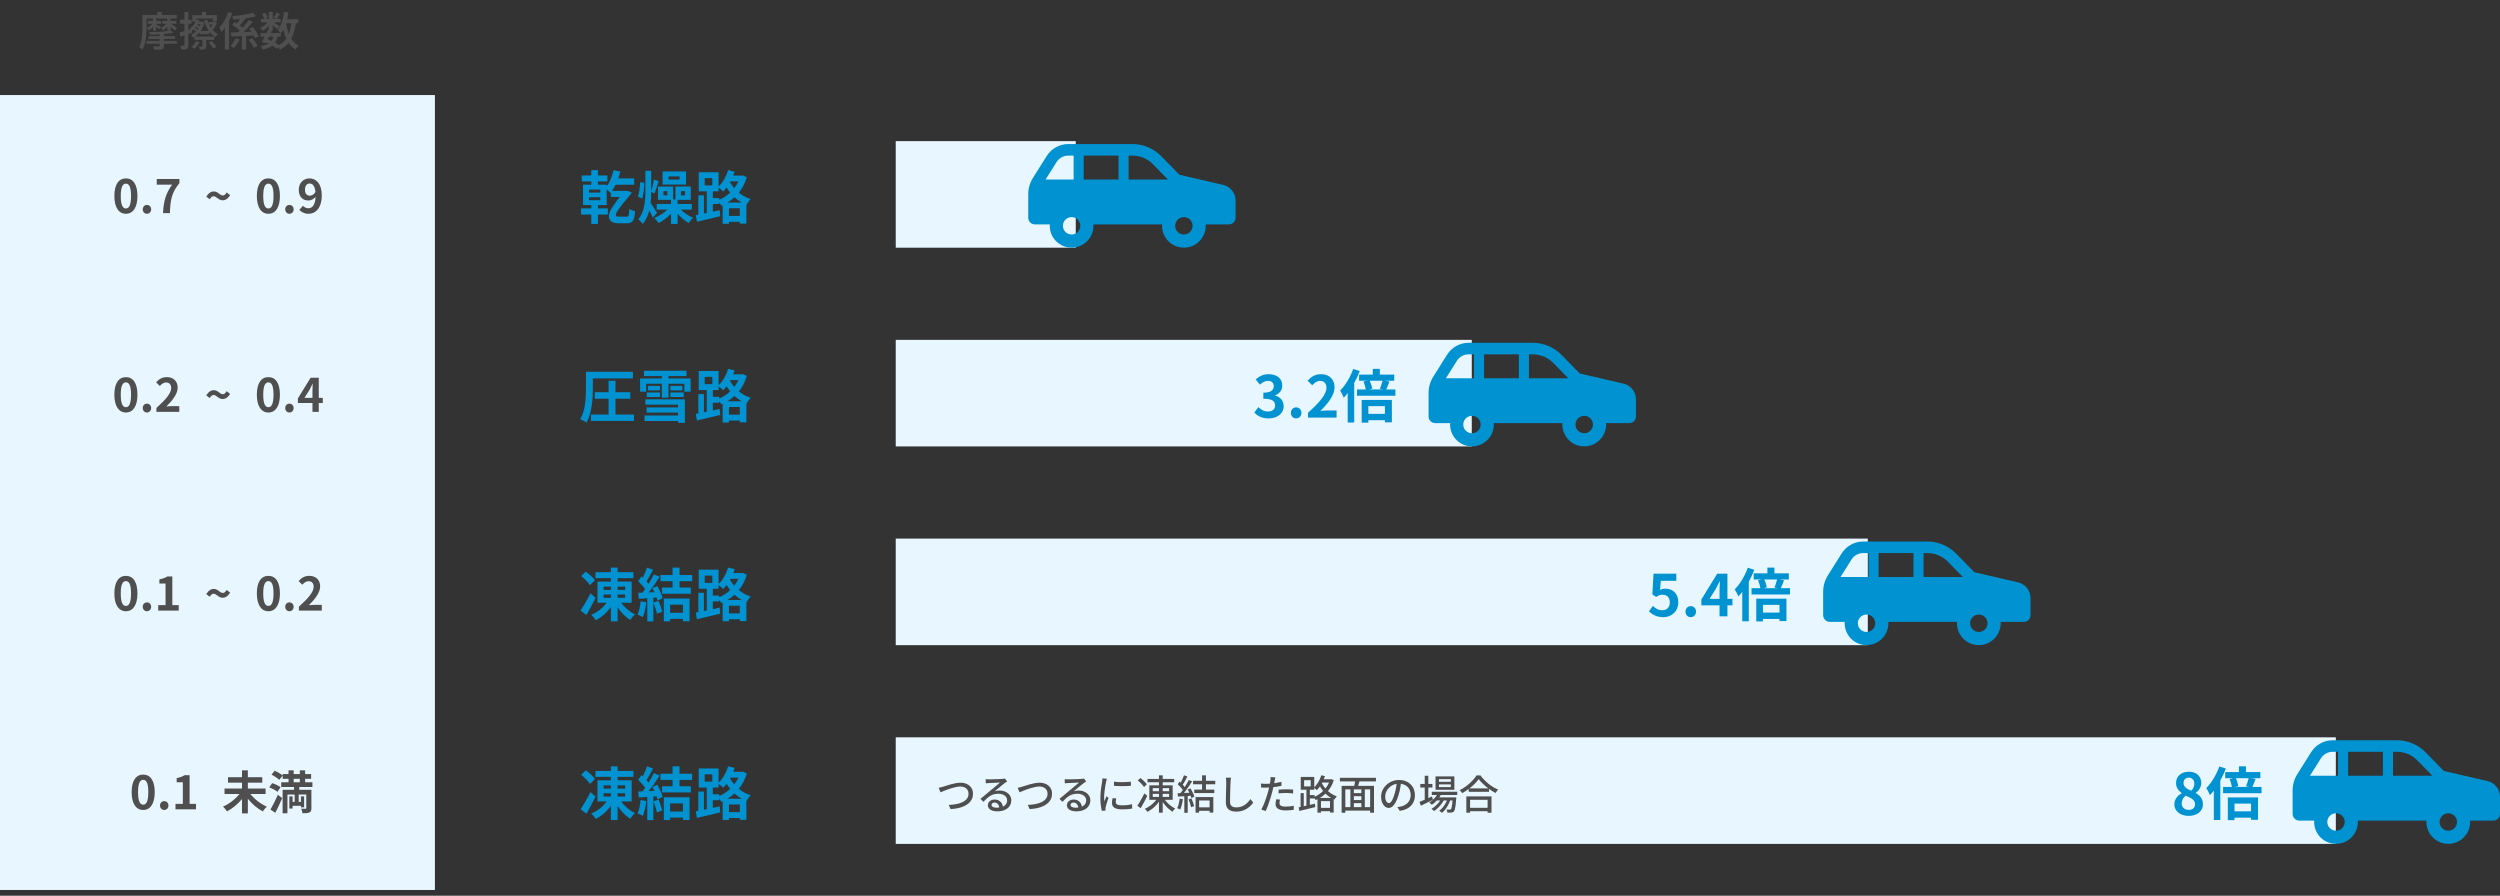 <svg width="868" height="311" viewBox="0 0 868 311" fill="none" xmlns="http://www.w3.org/2000/svg">
<rect x="0" y="0" width="868" height="311" fill="#333333" stroke="none"/>
<rect y="33" width="151" height="276" fill="#E7F6FF"/>
<path d="M51.584 12.556H60.796V13.522H51.584V12.556ZM50.87 14.222H61.426V15.202H50.87V14.222ZM59.368 10.568L60.25 11.394C59.718 11.497 59.116 11.59 58.444 11.674C57.781 11.749 57.091 11.814 56.372 11.87C55.653 11.917 54.925 11.954 54.188 11.982C53.451 12.001 52.741 12.015 52.06 12.024C52.051 11.903 52.018 11.753 51.962 11.576C51.906 11.399 51.85 11.254 51.794 11.142C52.457 11.133 53.138 11.114 53.838 11.086C54.547 11.058 55.243 11.021 55.924 10.974C56.605 10.927 57.24 10.871 57.828 10.806C58.425 10.731 58.939 10.652 59.368 10.568ZM55.448 11.464H56.918V15.902C56.918 16.257 56.862 16.518 56.75 16.686C56.647 16.863 56.456 16.994 56.176 17.078C55.896 17.162 55.546 17.209 55.126 17.218C54.706 17.237 54.197 17.246 53.6 17.246C53.563 17.069 53.497 16.873 53.404 16.658C53.32 16.453 53.236 16.266 53.152 16.098C53.413 16.107 53.679 16.117 53.95 16.126C54.23 16.135 54.477 16.135 54.692 16.126C54.907 16.126 55.051 16.126 55.126 16.126C55.247 16.117 55.331 16.093 55.378 16.056C55.425 16.019 55.448 15.949 55.448 15.846V11.464ZM51.332 7.236H55.938V8.272H51.332V7.236ZM56.33 7.236H61.23V8.272H56.33V7.236ZM53.124 6.41H54.216V10.68H53.124V6.41ZM58.08 6.41H59.2V10.554H58.08V6.41ZM53.166 7.838L53.964 8.118C53.805 8.426 53.6 8.739 53.348 9.056C53.096 9.373 52.821 9.663 52.522 9.924C52.233 10.176 51.934 10.386 51.626 10.554C51.542 10.433 51.43 10.293 51.29 10.134C51.15 9.975 51.019 9.849 50.898 9.756C51.197 9.625 51.486 9.462 51.766 9.266C52.055 9.061 52.321 8.837 52.564 8.594C52.816 8.342 53.017 8.09 53.166 7.838ZM58.08 7.838L58.878 8.118C58.719 8.426 58.514 8.734 58.262 9.042C58.01 9.35 57.739 9.635 57.45 9.896C57.161 10.148 56.867 10.353 56.568 10.512C56.484 10.391 56.372 10.251 56.232 10.092C56.092 9.933 55.961 9.807 55.84 9.714C56.129 9.583 56.414 9.42 56.694 9.224C56.983 9.028 57.249 8.809 57.492 8.566C57.735 8.323 57.931 8.081 58.08 7.838ZM59.298 7.95C59.466 8.174 59.671 8.398 59.914 8.622C60.166 8.846 60.437 9.056 60.726 9.252C61.015 9.439 61.291 9.593 61.552 9.714C61.431 9.807 61.295 9.938 61.146 10.106C60.997 10.274 60.875 10.423 60.782 10.554C60.511 10.386 60.231 10.181 59.942 9.938C59.662 9.686 59.391 9.42 59.13 9.14C58.878 8.851 58.663 8.571 58.486 8.3L59.298 7.95ZM54.118 8.342C54.211 8.389 54.342 8.463 54.51 8.566C54.687 8.659 54.869 8.762 55.056 8.874C55.252 8.977 55.429 9.075 55.588 9.168C55.756 9.261 55.873 9.336 55.938 9.392L55.224 10.162C55.14 10.078 55.023 9.975 54.874 9.854C54.734 9.733 54.575 9.607 54.398 9.476C54.23 9.336 54.062 9.205 53.894 9.084C53.735 8.963 53.605 8.865 53.502 8.79L54.118 8.342ZM54.636 4.142H56.204V5.948H54.636V4.142ZM50.324 5.192H61.37V6.438H50.324V5.192ZM49.456 5.192H50.856V9.658C50.856 10.209 50.837 10.815 50.8 11.478C50.763 12.141 50.697 12.817 50.604 13.508C50.511 14.189 50.371 14.857 50.184 15.51C49.997 16.154 49.755 16.742 49.456 17.274C49.381 17.181 49.269 17.069 49.12 16.938C48.98 16.817 48.835 16.7 48.686 16.588C48.537 16.485 48.411 16.411 48.308 16.364C48.579 15.879 48.789 15.356 48.938 14.796C49.097 14.227 49.213 13.643 49.288 13.046C49.363 12.449 49.409 11.861 49.428 11.282C49.447 10.703 49.456 10.162 49.456 9.658V5.192ZM68.3 7.544H70.288V8.426H68.3V7.544ZM72.5 7.614H74.488V8.51H72.5V7.614ZM69.322 10.736H72.71V11.842H69.322V10.736ZM67.53 12.696H74.362V13.844H67.53V12.696ZM70.274 13.186H71.604V16.042C71.604 16.322 71.571 16.541 71.506 16.7C71.45 16.859 71.319 16.975 71.114 17.05C70.918 17.134 70.675 17.185 70.386 17.204C70.106 17.223 69.77 17.232 69.378 17.232C69.35 17.073 69.299 16.896 69.224 16.7C69.149 16.504 69.075 16.327 69 16.168C69.233 16.177 69.453 16.182 69.658 16.182C69.873 16.191 70.017 16.196 70.092 16.196C70.157 16.187 70.204 16.168 70.232 16.14C70.26 16.112 70.274 16.065 70.274 16V13.186ZM66.774 5.262H75.3V7.404H73.942V6.424H68.076V7.446H66.774V5.262ZM70.106 4.128H71.534V5.99H70.106V4.128ZM68.132 6.816L69.238 6.97C69.023 7.633 68.72 8.281 68.328 8.916C67.936 9.551 67.404 10.12 66.732 10.624C66.648 10.503 66.527 10.367 66.368 10.218C66.209 10.059 66.065 9.947 65.934 9.882C66.541 9.453 67.021 8.967 67.376 8.426C67.731 7.875 67.983 7.339 68.132 6.816ZM69.896 7.544H70.106L70.302 7.502L71.016 7.768C70.811 8.627 70.512 9.397 70.12 10.078C69.728 10.759 69.266 11.347 68.734 11.842C68.211 12.337 67.642 12.738 67.026 13.046C66.951 12.906 66.849 12.738 66.718 12.542C66.587 12.346 66.461 12.192 66.34 12.08C66.881 11.837 67.39 11.506 67.866 11.086C68.351 10.657 68.771 10.157 69.126 9.588C69.481 9.019 69.737 8.398 69.896 7.726V7.544ZM74.166 7.614H74.348L74.544 7.558L75.342 7.992C75.193 8.356 75.011 8.711 74.796 9.056C74.591 9.401 74.371 9.723 74.138 10.022C73.905 10.321 73.681 10.577 73.466 10.792C73.363 10.689 73.223 10.573 73.046 10.442C72.878 10.302 72.733 10.195 72.612 10.12C72.799 9.952 72.995 9.737 73.2 9.476C73.405 9.215 73.592 8.939 73.76 8.65C73.937 8.351 74.073 8.081 74.166 7.838V7.614ZM67.796 9.084L68.244 8.524C68.487 8.636 68.734 8.776 68.986 8.944C69.238 9.112 69.434 9.271 69.574 9.42L69.112 10.064C68.981 9.905 68.79 9.737 68.538 9.56C68.286 9.373 68.039 9.215 67.796 9.084ZM72.43 14.768L73.494 14.208C73.699 14.413 73.909 14.637 74.124 14.88C74.339 15.123 74.539 15.361 74.726 15.594C74.922 15.827 75.076 16.037 75.188 16.224L74.054 16.854C73.951 16.667 73.807 16.453 73.62 16.21C73.443 15.967 73.247 15.72 73.032 15.468C72.827 15.207 72.626 14.973 72.43 14.768ZM66.928 10.064L67.446 9.518C67.689 9.658 67.931 9.821 68.174 10.008C68.417 10.195 68.608 10.367 68.748 10.526L68.202 11.128C68.071 10.96 67.88 10.778 67.628 10.582C67.385 10.377 67.152 10.204 66.928 10.064ZM71.968 6.844C72.267 7.964 72.724 8.967 73.34 9.854C73.965 10.731 74.754 11.385 75.706 11.814C75.575 11.926 75.431 12.08 75.272 12.276C75.113 12.472 74.987 12.654 74.894 12.822C73.858 12.299 73.013 11.543 72.36 10.554C71.716 9.555 71.221 8.398 70.876 7.082L71.968 6.844ZM68.034 14.306L69.28 14.628C69.075 15.048 68.813 15.468 68.496 15.888C68.188 16.299 67.875 16.644 67.558 16.924C67.474 16.849 67.367 16.77 67.236 16.686C67.105 16.602 66.97 16.518 66.83 16.434C66.69 16.359 66.564 16.299 66.452 16.252C66.779 15.991 67.077 15.692 67.348 15.356C67.628 15.011 67.857 14.661 68.034 14.306ZM62.308 11.282C62.84 11.142 63.479 10.965 64.226 10.75C64.982 10.526 65.747 10.293 66.522 10.05L66.732 11.394C66.032 11.627 65.323 11.861 64.604 12.094C63.895 12.327 63.241 12.542 62.644 12.738L62.308 11.282ZM62.532 6.844H66.536V8.23H62.532V6.844ZM64.044 4.142H65.388V15.622C65.388 15.977 65.351 16.257 65.276 16.462C65.201 16.667 65.061 16.831 64.856 16.952C64.66 17.064 64.413 17.139 64.114 17.176C63.815 17.213 63.442 17.227 62.994 17.218C62.975 17.041 62.929 16.817 62.854 16.546C62.779 16.285 62.695 16.056 62.602 15.86C62.873 15.869 63.12 15.874 63.344 15.874C63.568 15.874 63.722 15.874 63.806 15.874C63.89 15.874 63.951 15.86 63.988 15.832C64.025 15.795 64.044 15.725 64.044 15.622V4.142ZM83.994 11.702H85.478V17.218H83.994V11.702ZM80.13 11.254C80.83 11.235 81.642 11.217 82.566 11.198C83.499 11.17 84.484 11.137 85.52 11.1C86.565 11.063 87.597 11.025 88.614 10.988L88.572 12.29C87.601 12.346 86.617 12.397 85.618 12.444C84.629 12.491 83.681 12.537 82.776 12.584C81.88 12.621 81.068 12.654 80.34 12.682L80.13 11.254ZM87.872 4.45L88.866 5.654C88.325 5.803 87.732 5.939 87.088 6.06C86.453 6.172 85.791 6.279 85.1 6.382C84.409 6.475 83.714 6.559 83.014 6.634C82.323 6.709 81.651 6.769 80.998 6.816C80.97 6.639 80.914 6.433 80.83 6.2C80.755 5.957 80.681 5.761 80.606 5.612C81.241 5.556 81.894 5.491 82.566 5.416C83.238 5.332 83.891 5.239 84.526 5.136C85.17 5.033 85.777 4.926 86.346 4.814C86.915 4.702 87.424 4.581 87.872 4.45ZM86.43 6.942L87.816 7.572C87.377 8.113 86.897 8.669 86.374 9.238C85.861 9.807 85.338 10.353 84.806 10.876C84.283 11.389 83.789 11.842 83.322 12.234L82.216 11.632C82.561 11.324 82.925 10.983 83.308 10.61C83.691 10.227 84.069 9.826 84.442 9.406C84.825 8.986 85.184 8.566 85.52 8.146C85.865 7.717 86.169 7.315 86.43 6.942ZM83.826 5.696L85.226 6.396C84.974 6.713 84.717 7.04 84.456 7.376C84.195 7.703 83.938 8.02 83.686 8.328C83.434 8.627 83.196 8.888 82.972 9.112L81.95 8.524C82.165 8.272 82.389 7.983 82.622 7.656C82.855 7.329 83.079 6.998 83.294 6.662C83.509 6.317 83.686 5.995 83.826 5.696ZM86.332 13.802L87.55 13.228C87.793 13.489 88.035 13.783 88.278 14.11C88.53 14.437 88.759 14.759 88.964 15.076C89.169 15.393 89.328 15.678 89.44 15.93L88.138 16.588C88.035 16.336 87.886 16.047 87.69 15.72C87.494 15.393 87.279 15.062 87.046 14.726C86.813 14.39 86.575 14.082 86.332 13.802ZM86.542 9.91L87.788 9.392C88.049 9.719 88.315 10.078 88.586 10.47C88.857 10.853 89.099 11.235 89.314 11.618C89.529 11.991 89.697 12.332 89.818 12.64L88.488 13.214C88.385 12.915 88.231 12.575 88.026 12.192C87.821 11.809 87.587 11.417 87.326 11.016C87.065 10.615 86.803 10.246 86.542 9.91ZM80.606 8.622L81.474 7.642C81.829 7.847 82.202 8.081 82.594 8.342C82.986 8.603 83.355 8.869 83.7 9.14C84.045 9.411 84.325 9.663 84.54 9.896L83.602 10.988C83.406 10.755 83.14 10.498 82.804 10.218C82.468 9.938 82.104 9.658 81.712 9.378C81.329 9.098 80.961 8.846 80.606 8.622ZM79.276 4.198L80.662 4.632C80.373 5.425 80.027 6.223 79.626 7.026C79.234 7.819 78.805 8.571 78.338 9.28C77.881 9.989 77.405 10.61 76.91 11.142C76.863 11.021 76.793 10.862 76.7 10.666C76.616 10.47 76.523 10.274 76.42 10.078C76.317 9.873 76.219 9.709 76.126 9.588C76.555 9.149 76.961 8.645 77.344 8.076C77.736 7.497 78.095 6.877 78.422 6.214C78.758 5.551 79.043 4.879 79.276 4.198ZM78.072 8.02L79.514 6.578L79.528 6.592V17.218H78.072V8.02ZM81.838 13.27L83.224 13.704C82.953 14.217 82.636 14.745 82.272 15.286C81.908 15.818 81.539 16.28 81.166 16.672C81.017 16.541 80.83 16.406 80.606 16.266C80.391 16.126 80.205 16.009 80.046 15.916C80.27 15.683 80.499 15.417 80.732 15.118C80.965 14.81 81.175 14.497 81.362 14.18C81.558 13.853 81.717 13.55 81.838 13.27ZM90.448 11.492H97.476V12.71H90.448V11.492ZM90.588 6.564H97.434V7.754H90.588V6.564ZM92.996 10.442L94.396 10.736C94.172 11.203 93.925 11.697 93.654 12.22C93.393 12.733 93.131 13.228 92.87 13.704C92.618 14.18 92.38 14.605 92.156 14.978L90.84 14.572C91.055 14.208 91.293 13.793 91.554 13.326C91.815 12.85 92.072 12.36 92.324 11.856C92.576 11.343 92.8 10.871 92.996 10.442ZM95.012 12.318L96.398 12.444C96.277 13.163 96.085 13.788 95.824 14.32C95.572 14.843 95.231 15.291 94.802 15.664C94.382 16.028 93.869 16.336 93.262 16.588C92.665 16.84 91.951 17.055 91.12 17.232C91.073 17.017 90.989 16.793 90.868 16.56C90.756 16.327 90.635 16.135 90.504 15.986C91.447 15.846 92.221 15.641 92.828 15.37C93.444 15.09 93.925 14.703 94.27 14.208C94.615 13.713 94.863 13.083 95.012 12.318ZM95.978 4.338L97.252 4.856C97.028 5.173 96.804 5.486 96.58 5.794C96.365 6.102 96.165 6.368 95.978 6.592L95.012 6.144C95.171 5.901 95.343 5.607 95.53 5.262C95.717 4.917 95.866 4.609 95.978 4.338ZM93.318 4.128H94.704V10.624H93.318V4.128ZM90.994 4.856L92.072 4.408C92.268 4.679 92.445 4.977 92.604 5.304C92.772 5.631 92.884 5.915 92.94 6.158L91.792 6.676C91.736 6.424 91.629 6.13 91.47 5.794C91.321 5.449 91.162 5.136 90.994 4.856ZM93.36 7.152L94.34 7.74C94.107 8.113 93.813 8.491 93.458 8.874C93.113 9.247 92.735 9.597 92.324 9.924C91.923 10.251 91.521 10.526 91.12 10.75C91.036 10.591 90.919 10.4 90.77 10.176C90.63 9.952 90.49 9.775 90.35 9.644C90.733 9.485 91.115 9.275 91.498 9.014C91.881 8.753 92.235 8.459 92.562 8.132C92.898 7.805 93.164 7.479 93.36 7.152ZM94.578 7.572C94.699 7.637 94.877 7.74 95.11 7.88C95.353 8.011 95.609 8.155 95.88 8.314C96.151 8.473 96.393 8.622 96.608 8.762C96.832 8.902 96.995 9.005 97.098 9.07L96.3 10.12C96.169 9.999 95.997 9.854 95.782 9.686C95.577 9.509 95.353 9.327 95.11 9.14C94.867 8.944 94.634 8.762 94.41 8.594C94.195 8.417 94.013 8.277 93.864 8.174L94.578 7.572ZM98.428 6.69H103.524V8.076H98.428V6.69ZM98.638 4.128L100.15 4.352C100.01 5.295 99.819 6.209 99.576 7.096C99.343 7.983 99.063 8.804 98.736 9.56C98.409 10.307 98.031 10.965 97.602 11.534C97.527 11.431 97.415 11.315 97.266 11.184C97.126 11.053 96.977 10.923 96.818 10.792C96.659 10.661 96.524 10.554 96.412 10.47C96.804 9.985 97.145 9.411 97.434 8.748C97.723 8.076 97.966 7.348 98.162 6.564C98.367 5.78 98.526 4.968 98.638 4.128ZM101.242 7.53L102.768 7.67C102.563 9.275 102.245 10.689 101.816 11.912C101.387 13.125 100.799 14.171 100.052 15.048C99.305 15.925 98.344 16.663 97.168 17.26C97.112 17.139 97.033 16.989 96.93 16.812C96.827 16.644 96.72 16.476 96.608 16.308C96.496 16.14 96.389 16.005 96.286 15.902C97.359 15.417 98.232 14.791 98.904 14.026C99.576 13.261 100.094 12.341 100.458 11.268C100.822 10.185 101.083 8.939 101.242 7.53ZM99.268 7.824C99.464 9.037 99.739 10.176 100.094 11.24C100.458 12.295 100.934 13.223 101.522 14.026C102.11 14.819 102.833 15.445 103.692 15.902C103.58 15.995 103.454 16.117 103.314 16.266C103.183 16.425 103.057 16.583 102.936 16.742C102.815 16.91 102.717 17.064 102.642 17.204C101.709 16.644 100.934 15.921 100.318 15.034C99.702 14.138 99.203 13.102 98.82 11.926C98.447 10.741 98.143 9.448 97.91 8.048L99.268 7.824ZM91.96 14.516L92.758 13.508C93.309 13.713 93.859 13.951 94.41 14.222C94.961 14.493 95.469 14.773 95.936 15.062C96.412 15.342 96.813 15.608 97.14 15.86L96.09 16.924C95.791 16.663 95.418 16.387 94.97 16.098C94.531 15.809 94.051 15.529 93.528 15.258C93.015 14.987 92.492 14.74 91.96 14.516Z" fill="#4F4F4F"/>
<path d="M43.72 74.224C41.304 74.224 39.704 72.112 39.704 68.032C39.704 63.936 41.304 61.936 43.72 61.936C46.136 61.936 47.72 63.952 47.72 68.032C47.72 72.112 46.136 74.224 43.72 74.224ZM43.72 72.384C44.744 72.384 45.496 71.36 45.496 68.032C45.496 64.72 44.744 63.76 43.72 63.76C42.696 63.76 41.928 64.72 41.928 68.032C41.928 71.36 42.696 72.384 43.72 72.384ZM51.014 74.224C50.182 74.224 49.558 73.552 49.558 72.688C49.558 71.808 50.182 71.152 51.014 71.152C51.862 71.152 52.486 71.808 52.486 72.688C52.486 73.552 51.862 74.224 51.014 74.224ZM56.601 74C56.809 69.888 57.497 67.264 59.753 64.128H54.425V62.144H62.297V63.584C59.545 66.944 59.177 69.36 58.985 74H56.601ZM77.319 69.552C75.847 69.552 75.175 68.144 74.167 68.144C73.671 68.144 73.223 68.496 72.839 69.2L71.607 68.272C72.439 66.96 73.335 66.464 74.215 66.464C75.687 66.464 76.359 67.872 77.351 67.872C77.863 67.872 78.295 67.52 78.679 66.816L79.911 67.76C79.095 69.056 78.183 69.552 77.319 69.552ZM93.189 74.224C90.773 74.224 89.173 72.112 89.173 68.032C89.173 63.936 90.773 61.936 93.189 61.936C95.605 61.936 97.189 63.952 97.189 68.032C97.189 72.112 95.605 74.224 93.189 74.224ZM93.189 72.384C94.213 72.384 94.965 71.36 94.965 68.032C94.965 64.72 94.213 63.76 93.189 63.76C92.165 63.76 91.397 64.72 91.397 68.032C91.397 71.36 92.165 72.384 93.189 72.384ZM100.483 74.224C99.651 74.224 99.027 73.552 99.027 72.688C99.027 71.808 99.651 71.152 100.483 71.152C101.331 71.152 101.955 71.808 101.955 72.688C101.955 73.552 101.331 74.224 100.483 74.224ZM105.894 65.888C105.894 67.28 106.55 67.936 107.574 67.936C108.23 67.936 108.982 67.568 109.526 66.656C109.318 64.512 108.502 63.712 107.494 63.712C106.614 63.712 105.894 64.432 105.894 65.888ZM107.174 74.224C105.702 74.224 104.63 73.6 103.926 72.88L105.174 71.456C105.606 71.936 106.326 72.304 107.03 72.304C108.358 72.304 109.446 71.296 109.558 68.336C108.934 69.136 107.926 69.616 107.126 69.616C105.158 69.616 103.734 68.4 103.734 65.888C103.734 63.456 105.43 61.936 107.462 61.936C109.702 61.936 111.718 63.696 111.718 67.808C111.718 72.288 109.526 74.224 107.174 74.224Z" fill="#4F4F4F"/>
<path d="M208.44 66.86V65.84H204.52V66.86H208.44ZM208.44 69.5V68.46H204.52V69.5H208.44ZM214.78 75.22H217.66C218.22 75.22 218.42 74.94 218.48 72.58C219.12 72.94 219.86 73.18 220.5 73.32C220.28 76.82 219.48 77.52 217.6 77.52H214.76C212.42 77.52 211.42 76.56 211.42 75.04C211.42 74.04 211.6 73 215.2 68.38H212.08V66.78L211.94 66.94C211.66 66.64 211.12 66.16 210.64 65.76V71.2H207.6V72.36H211.04V74.48H207.6V77.74H205.3V74.48H201.74V72.36H205.3V71.2H202.42V64.12H205.3V63H201.98V60.92H205.3V59.06H207.6V60.92H210.9V63H207.6V64.12H210.64V64.64C211.76 63.2 212.56 61.16 213.02 59.08L215.38 59.54C215.18 60.36 214.94 61.16 214.66 61.94H220.2V64.14H213.74C213.36 64.92 212.94 65.64 212.48 66.26H217.28L217.8 66.22L219.34 66.84C219.28 66.98 219.2 67.16 219.1 67.28C214.18 73.06 213.84 74 213.84 74.68C213.84 75.08 214.16 75.22 214.78 75.22ZM235.96 62.36V61.24H232.12V62.36H235.96ZM238.18 59.54V64.06H230.06V59.54H238.18ZM222.24 63.28L223.68 63.46C223.68 65.18 223.42 67.48 222.96 68.96L221.5 68.24C221.96 67 222.2 64.9 222.24 63.28ZM228.14 73.92L226.66 75.52C226.38 74.88 225.9 73.96 225.42 73.12C225 74.78 224.3 76.36 223.16 77.76C222.84 77.28 222.12 76.5 221.64 76.16C223.82 73.36 224.08 69.64 224.08 66.18V59.3H226.1V66.2V66.58C226.46 65.44 226.84 63.62 227.02 62.34L228.72 62.94C228.18 64.34 227.7 66.06 227.28 67.12L226.1 66.64C226.1 67.9 226.04 69.18 225.9 70.46C226.6 71.44 227.82 73.42 228.14 73.92ZM231.7 67.82V66.36H230.34V67.82H231.7ZM236.42 66.36V67.82H237.84V66.36H236.42ZM240.2 72.78H236.4C237.54 73.94 239.14 75.02 240.64 75.62C240.16 76.04 239.46 76.84 239.12 77.4C237.76 76.68 236.36 75.5 235.26 74.18V77.74H232.98V74.2C231.72 75.56 230.16 76.72 228.66 77.44C228.3 76.92 227.6 76.08 227.14 75.68C228.78 75.06 230.5 73.96 231.7 72.78H228.02V70.82H232.98V69.4H228.46V64.76H233.7V69.22H234.52V64.76H239.84V69.4H235.26V70.82H240.2V72.78ZM252.56 70.32H257.52C256.6 69.78 255.78 69.18 255.02 68.5C254.26 69.2 253.44 69.78 252.56 70.32ZM253.1 74.98H256.86V72.32H253.1V74.98ZM249.7 68.76V69.38C251.08 68.78 252.4 67.92 253.52 66.88C253.04 66.3 252.64 65.7 252.28 65.12C251.9 65.62 251.5 66.08 251.1 66.5C250.76 66.14 250.04 65.5 249.5 65.14V66.42H247.5V68.76H249.7ZM244.68 61.84V64.38H247.32V61.84H244.68ZM256.38 62.98H253.62L253.46 63.28C253.86 63.96 254.36 64.66 254.92 65.34C255.5 64.6 255.98 63.82 256.38 62.98ZM257.8 60.88L259.3 61.52C258.68 63.62 257.74 65.42 256.52 66.9C257.68 67.82 259.06 68.62 260.66 69.12C260.18 69.56 259.5 70.5 259.18 71.12L259.14 71.1V77.64H256.86V77.02H253.1V77.7H250.9V71.2L250.44 71.4C250.28 71.08 249.98 70.64 249.7 70.26V70.84H247.5V73.5L249.86 72.96L250.08 75.06C247.28 75.76 244.24 76.46 241.98 76.98L241.56 74.7L242.46 74.54V67.82H244.4V74.14L245.4 73.94V66.42H242.6V59.8H249.5V64.76C250.96 63.36 252.16 61.24 252.82 59.06L255.08 59.62C254.92 60.06 254.76 60.52 254.58 60.96H257.38L257.8 60.88Z" fill="#0092D1"/>
<path d="M205.84 131.38V134.82C205.84 138.24 205.54 143.44 203.62 146.74C203.16 146.34 202.1 145.76 201.46 145.54C203.28 142.46 203.44 137.98 203.44 134.82V129.08H219.74V131.38H205.84ZM213.7 143.92H220.12V146.14H205.18V143.92H211.3V138.44H206.52V136.18H211.3V132.18H213.7V136.18H218.84V138.44H213.7V143.92ZM224.06 140.5V138.64H237.8V146.8H235.42V146.16H223.78V144.24H235.42V143.26H224.5V141.46H235.42V140.5H224.06ZM224.56 137.84V136.26H229.16V137.84H224.56ZM225 133.98H229.14V135.54H225V133.98ZM232.74 137.84V136.26H237.4V137.84H232.74ZM232.74 133.98H236.92V135.54H232.74V133.98ZM232.1 131.4H239.8V135.98H237.6V133.24H232.1V138.04H229.78V133.24H224.34V135.98H222.24V131.4H229.78V130.58H223.6V128.72H238.34V130.58H232.1V131.4ZM252.56 139.32H257.52C256.6 138.78 255.78 138.18 255.02 137.5C254.26 138.2 253.44 138.78 252.56 139.32ZM253.1 143.98H256.86V141.32H253.1V143.98ZM249.7 137.76V138.38C251.08 137.78 252.4 136.92 253.52 135.88C253.04 135.3 252.64 134.7 252.28 134.12C251.9 134.62 251.5 135.08 251.1 135.5C250.76 135.14 250.04 134.5 249.5 134.14V135.42H247.5V137.76H249.7ZM244.68 130.84V133.38H247.32V130.84H244.68ZM256.38 131.98H253.62L253.46 132.28C253.86 132.96 254.36 133.66 254.92 134.34C255.5 133.6 255.98 132.82 256.38 131.98ZM257.8 129.88L259.3 130.52C258.68 132.62 257.74 134.42 256.52 135.9C257.68 136.82 259.06 137.62 260.66 138.12C260.18 138.56 259.5 139.5 259.18 140.12L259.14 140.1V146.64H256.86V146.02H253.1V146.7H250.9V140.2L250.44 140.4C250.28 140.08 249.98 139.64 249.7 139.26V139.84H247.5V142.5L249.86 141.96L250.08 144.06C247.28 144.76 244.24 145.46 241.98 145.98L241.56 143.7L242.46 143.54V136.82H244.4V143.14L245.4 142.94V135.42H242.6V128.8H249.5V133.76C250.96 132.36 252.16 130.24 252.82 128.06L255.08 128.62C254.92 129.06 254.76 129.52 254.58 129.96H257.38L257.8 129.88Z" fill="#0092D1"/>
<path d="M206.58 201.44L204.86 203.18C204.28 202.26 202.92 200.92 201.78 200L203.38 198.46C204.52 199.28 205.96 200.54 206.58 201.44ZM205 206L206.78 207.56C205.84 209.52 204.68 211.7 203.6 213.54L201.58 211.96C202.54 210.54 203.94 208.18 205 206ZM209.58 206.42V207.56H212.1V206.42H209.58ZM209.58 203.66V204.82H212.1V203.66H209.58ZM217.06 203.66H214.44V204.82H217.06V203.66ZM217.06 207.56V206.42H214.44V207.56H217.06ZM219.32 209.28H215.68C216.86 210.92 218.66 212.46 220.46 213.3C219.94 213.76 219.2 214.64 218.82 215.26C217.18 214.28 215.62 212.66 214.44 210.84V215.72H212.1V210.74C210.72 212.7 208.86 214.36 206.84 215.34C206.5 214.8 205.78 213.9 205.28 213.46C207.36 212.6 209.36 211.04 210.62 209.28H207.44V201.94H212.1V200.72H206.74V198.66H212.1V197.06H214.44V198.66H219.92V200.72H214.44V201.94H219.32V209.28ZM222.42 208.76L224.38 209.1C224.18 210.98 223.76 212.98 223.18 214.26C222.76 214 221.88 213.58 221.36 213.4C221.94 212.22 222.26 210.44 222.42 208.76ZM226.88 209.2L228.64 208.64C229.18 209.82 229.7 211.38 229.94 212.4L228.06 213.06C227.9 212.04 227.38 210.42 226.88 209.2ZM226.54 204.22L228.22 203.48C229.02 204.82 229.82 206.56 230.06 207.7L228.26 208.54C228.2 208.22 228.1 207.86 227.98 207.46L226.84 207.54V215.76H224.74V207.7C223.66 207.76 222.66 207.84 221.78 207.9L221.58 205.82L223.06 205.76C223.36 205.38 223.68 204.96 223.98 204.52C223.4 203.66 222.42 202.58 221.58 201.78L222.7 200.14C222.86 200.28 223.02 200.42 223.18 200.56C223.74 199.46 224.3 198.12 224.64 197.08L226.74 197.82C226.02 199.2 225.2 200.74 224.48 201.86C224.74 202.14 224.98 202.44 225.18 202.7C225.9 201.58 226.54 200.42 227.02 199.42L229.04 200.26C227.92 202.02 226.52 204.06 225.22 205.68L227.24 205.58C227.02 205.12 226.78 204.64 226.54 204.22ZM237.12 209.94H232.66V212.76H237.12V209.94ZM230.48 215.72V207.82H239.42V215.7H237.12V214.88H232.66V215.72H230.48ZM240.32 201.8H235.94V203.98H239.86V206.14H229.86V203.98H233.52V201.8H229.3V199.64H233.52V197.06H235.94V199.64H240.32V201.8ZM252.56 208.32H257.52C256.6 207.78 255.78 207.18 255.02 206.5C254.26 207.2 253.44 207.78 252.56 208.32ZM253.1 212.98H256.86V210.32H253.1V212.98ZM249.7 206.76V207.38C251.08 206.78 252.4 205.92 253.52 204.88C253.04 204.3 252.64 203.7 252.28 203.12C251.9 203.62 251.5 204.08 251.1 204.5C250.76 204.14 250.04 203.5 249.5 203.14V204.42H247.5V206.76H249.7ZM244.68 199.84V202.38H247.32V199.84H244.68ZM256.38 200.98H253.62L253.46 201.28C253.86 201.96 254.36 202.66 254.92 203.34C255.5 202.6 255.98 201.82 256.38 200.98ZM257.8 198.88L259.3 199.52C258.68 201.62 257.74 203.42 256.52 204.9C257.68 205.82 259.06 206.62 260.66 207.12C260.18 207.56 259.5 208.5 259.18 209.12L259.14 209.1V215.64H256.86V215.02H253.1V215.7H250.9V209.2L250.44 209.4C250.28 209.08 249.98 208.64 249.7 208.26V208.84H247.5V211.5L249.86 210.96L250.08 213.06C247.28 213.76 244.24 214.46 241.98 214.98L241.56 212.7L242.46 212.54V205.82H244.4V212.14L245.4 211.94V204.42H242.6V197.8H249.5V202.76C250.96 201.36 252.16 199.24 252.82 197.06L255.08 197.62C254.92 198.06 254.76 198.52 254.58 198.96H257.38L257.8 198.88Z" fill="#0092D1"/>
<path d="M206.58 270.44L204.86 272.18C204.28 271.26 202.92 269.92 201.78 269L203.38 267.46C204.52 268.28 205.96 269.54 206.58 270.44ZM205 275L206.78 276.56C205.84 278.52 204.68 280.7 203.6 282.54L201.58 280.96C202.54 279.54 203.94 277.18 205 275ZM209.58 275.42V276.56H212.1V275.42H209.58ZM209.58 272.66V273.82H212.1V272.66H209.58ZM217.06 272.66H214.44V273.82H217.06V272.66ZM217.06 276.56V275.42H214.44V276.56H217.06ZM219.32 278.28H215.68C216.86 279.92 218.66 281.46 220.46 282.3C219.94 282.76 219.2 283.64 218.82 284.26C217.18 283.28 215.62 281.66 214.44 279.84V284.72H212.1V279.74C210.72 281.7 208.86 283.36 206.84 284.34C206.5 283.8 205.78 282.9 205.28 282.46C207.36 281.6 209.36 280.04 210.62 278.28H207.44V270.94H212.1V269.72H206.74V267.66H212.1V266.06H214.44V267.66H219.92V269.72H214.44V270.94H219.32V278.28ZM222.42 277.76L224.38 278.1C224.18 279.98 223.76 281.98 223.18 283.26C222.76 283 221.88 282.58 221.36 282.4C221.94 281.22 222.26 279.44 222.42 277.76ZM226.88 278.2L228.64 277.64C229.18 278.82 229.7 280.38 229.94 281.4L228.06 282.06C227.9 281.04 227.38 279.42 226.88 278.2ZM226.54 273.22L228.22 272.48C229.02 273.82 229.82 275.56 230.06 276.7L228.26 277.54C228.2 277.22 228.1 276.86 227.98 276.46L226.84 276.54V284.76H224.74V276.7C223.66 276.76 222.66 276.84 221.78 276.9L221.58 274.82L223.06 274.76C223.36 274.38 223.68 273.96 223.98 273.52C223.4 272.66 222.42 271.58 221.58 270.78L222.7 269.14C222.86 269.28 223.02 269.42 223.18 269.56C223.74 268.46 224.3 267.12 224.64 266.08L226.74 266.82C226.02 268.2 225.2 269.74 224.48 270.86C224.74 271.14 224.98 271.44 225.18 271.7C225.9 270.58 226.54 269.42 227.02 268.42L229.04 269.26C227.92 271.02 226.52 273.06 225.22 274.68L227.24 274.58C227.02 274.12 226.78 273.64 226.54 273.22ZM237.12 278.94H232.66V281.76H237.12V278.94ZM230.48 284.72V276.82H239.42V284.7H237.12V283.88H232.66V284.72H230.48ZM240.32 270.8H235.94V272.98H239.86V275.14H229.86V272.98H233.52V270.8H229.3V268.64H233.52V266.06H235.94V268.64H240.32V270.8ZM252.56 277.32H257.52C256.6 276.78 255.78 276.18 255.02 275.5C254.26 276.2 253.44 276.78 252.56 277.32ZM253.1 281.98H256.86V279.32H253.1V281.98ZM249.7 275.76V276.38C251.08 275.78 252.4 274.92 253.52 273.88C253.04 273.3 252.64 272.7 252.28 272.12C251.9 272.62 251.5 273.08 251.1 273.5C250.76 273.14 250.04 272.5 249.5 272.14V273.42H247.5V275.76H249.7ZM244.68 268.84V271.38H247.32V268.84H244.68ZM256.38 269.98H253.62L253.46 270.28C253.86 270.96 254.36 271.66 254.92 272.34C255.5 271.6 255.98 270.82 256.38 269.98ZM257.8 267.88L259.3 268.52C258.68 270.62 257.74 272.42 256.52 273.9C257.68 274.82 259.06 275.62 260.66 276.12C260.18 276.56 259.5 277.5 259.18 278.12L259.14 278.1V284.64H256.86V284.02H253.1V284.7H250.9V278.2L250.44 278.4C250.28 278.08 249.98 277.64 249.7 277.26V277.84H247.5V280.5L249.86 279.96L250.08 282.06C247.28 282.76 244.24 283.46 241.98 283.98L241.56 281.7L242.46 281.54V274.82H244.4V281.14L245.4 280.94V273.42H242.6V266.8H249.5V271.76C250.96 270.36 252.16 268.24 252.82 266.06L255.08 266.62C254.92 267.06 254.76 267.52 254.58 267.96H257.38L257.8 267.88Z" fill="#0092D1"/>
<path d="M43.72 143.224C41.304 143.224 39.704 141.112 39.704 137.032C39.704 132.936 41.304 130.936 43.72 130.936C46.136 130.936 47.72 132.952 47.72 137.032C47.72 141.112 46.136 143.224 43.72 143.224ZM43.72 141.384C44.744 141.384 45.496 140.36 45.496 137.032C45.496 133.72 44.744 132.76 43.72 132.76C42.696 132.76 41.928 133.72 41.928 137.032C41.928 140.36 42.696 141.384 43.72 141.384ZM51.014 143.224C50.182 143.224 49.558 142.552 49.558 141.688C49.558 140.808 50.182 140.152 51.014 140.152C51.862 140.152 52.486 140.808 52.486 141.688C52.486 142.552 51.862 143.224 51.014 143.224ZM54.313 143V141.64C57.529 138.76 59.433 136.536 59.433 134.712C59.433 133.512 58.793 132.792 57.657 132.792C56.793 132.792 56.089 133.352 55.481 134.008L54.201 132.728C55.289 131.56 56.345 130.936 57.961 130.936C60.201 130.936 61.689 132.376 61.689 134.584C61.689 136.728 59.913 139.032 57.753 141.144C58.345 141.08 59.129 141.016 59.689 141.016H62.249V143H54.313ZM77.319 138.552C75.847 138.552 75.175 137.144 74.167 137.144C73.671 137.144 73.223 137.496 72.839 138.2L71.607 137.272C72.439 135.96 73.335 135.464 74.215 135.464C75.687 135.464 76.359 136.872 77.351 136.872C77.863 136.872 78.295 136.52 78.679 135.816L79.911 136.76C79.095 138.056 78.183 138.552 77.319 138.552ZM93.189 143.224C90.773 143.224 89.173 141.112 89.173 137.032C89.173 132.936 90.773 130.936 93.189 130.936C95.605 130.936 97.189 132.952 97.189 137.032C97.189 141.112 95.605 143.224 93.189 143.224ZM93.189 141.384C94.213 141.384 94.965 140.36 94.965 137.032C94.965 133.72 94.213 132.76 93.189 132.76C92.165 132.76 91.397 133.72 91.397 137.032C91.397 140.36 92.165 141.384 93.189 141.384ZM100.483 143.224C99.651 143.224 99.027 142.552 99.027 141.688C99.027 140.808 99.651 140.152 100.483 140.152C101.331 140.152 101.955 140.808 101.955 141.688C101.955 142.552 101.331 143.224 100.483 143.224ZM105.718 138.136H108.486V135.72C108.486 135.032 108.534 133.96 108.566 133.256H108.502C108.214 133.896 107.894 134.552 107.558 135.192L105.718 138.136ZM108.486 143V139.928H103.43V138.328L107.846 131.144H110.678V138.136H112.07V139.928H110.678V143H108.486Z" fill="#4F4F4F"/>
<path d="M43.72 212.224C41.304 212.224 39.704 210.112 39.704 206.032C39.704 201.936 41.304 199.936 43.72 199.936C46.136 199.936 47.72 201.952 47.72 206.032C47.72 210.112 46.136 212.224 43.72 212.224ZM43.72 210.384C44.744 210.384 45.496 209.36 45.496 206.032C45.496 202.72 44.744 201.76 43.72 201.76C42.696 201.76 41.928 202.72 41.928 206.032C41.928 209.36 42.696 210.384 43.72 210.384ZM51.014 212.224C50.182 212.224 49.558 211.552 49.558 210.688C49.558 209.808 50.182 209.152 51.014 209.152C51.862 209.152 52.486 209.808 52.486 210.688C52.486 211.552 51.862 212.224 51.014 212.224ZM54.937 212V210.096H57.481V202.608H55.337V201.152C56.521 200.928 57.337 200.624 58.089 200.144H59.833V210.096H62.057V212H54.937ZM77.319 207.552C75.847 207.552 75.175 206.144 74.167 206.144C73.671 206.144 73.223 206.496 72.839 207.2L71.607 206.272C72.439 204.96 73.335 204.464 74.215 204.464C75.687 204.464 76.359 205.872 77.351 205.872C77.863 205.872 78.295 205.52 78.679 204.816L79.911 205.76C79.095 207.056 78.183 207.552 77.319 207.552ZM93.189 212.224C90.773 212.224 89.173 210.112 89.173 206.032C89.173 201.936 90.773 199.936 93.189 199.936C95.605 199.936 97.189 201.952 97.189 206.032C97.189 210.112 95.605 212.224 93.189 212.224ZM93.189 210.384C94.213 210.384 94.965 209.36 94.965 206.032C94.965 202.72 94.213 201.76 93.189 201.76C92.165 201.76 91.397 202.72 91.397 206.032C91.397 209.36 92.165 210.384 93.189 210.384ZM100.483 212.224C99.651 212.224 99.027 211.552 99.027 210.688C99.027 209.808 99.651 209.152 100.483 209.152C101.331 209.152 101.955 209.808 101.955 210.688C101.955 211.552 101.331 212.224 100.483 212.224ZM103.782 212V210.64C106.998 207.76 108.902 205.536 108.902 203.712C108.902 202.512 108.262 201.792 107.126 201.792C106.262 201.792 105.558 202.352 104.95 203.008L103.67 201.728C104.758 200.56 105.814 199.936 107.43 199.936C109.67 199.936 111.158 201.376 111.158 203.584C111.158 205.728 109.382 208.032 107.222 210.144C107.814 210.08 108.598 210.016 109.158 210.016H111.718V212H103.782Z" fill="#4F4F4F"/>
<path d="M49.72 281.224C47.304 281.224 45.704 279.112 45.704 275.032C45.704 270.936 47.304 268.936 49.72 268.936C52.136 268.936 53.72 270.952 53.72 275.032C53.72 279.112 52.136 281.224 49.72 281.224ZM49.72 279.384C50.744 279.384 51.496 278.36 51.496 275.032C51.496 271.72 50.744 270.76 49.72 270.76C48.696 270.76 47.928 271.72 47.928 275.032C47.928 278.36 48.696 279.384 49.72 279.384ZM57.014 281.224C56.182 281.224 55.558 280.552 55.558 279.688C55.558 278.808 56.182 278.152 57.014 278.152C57.862 278.152 58.486 278.808 58.486 279.688C58.486 280.552 57.862 281.224 57.014 281.224ZM60.937 281V279.096H63.481V271.608H61.337V270.152C62.521 269.928 63.337 269.624 64.089 269.144H65.833V279.096H68.057V281H60.937ZM92.215 275.672H86.935C88.327 277.448 90.503 279.144 92.631 280.072C92.183 280.456 91.575 281.224 91.255 281.72C89.367 280.744 87.511 279.144 86.055 277.32V282.408H84.023V277.416C82.567 279.176 80.695 280.728 78.823 281.704C78.503 281.224 77.879 280.456 77.431 280.056C79.559 279.144 81.735 277.448 83.143 275.672H77.959V273.784H84.023V271.736H79.159V269.848H84.023V267.464H86.055V269.848H91.063V271.736H86.055V273.784H92.215V275.672ZM95.591 282.2L93.895 281.08C94.631 279.848 95.655 277.832 96.471 275.96L97.975 277.096C97.255 278.808 96.423 280.648 95.591 282.2ZM97.399 273.32L96.343 274.92C95.751 274.408 94.487 273.752 93.495 273.352L94.503 271.912C95.479 272.216 96.759 272.808 97.399 273.32ZM94.263 268.952L95.383 267.576C96.327 268.008 97.527 268.728 98.135 269.272L96.951 270.776C96.407 270.216 95.223 269.416 94.263 268.952ZM101.959 270.408V271.592H104.103V270.408H101.959ZM108.471 273.256H103.911V274.216H108.119V280.568C108.119 281.4 107.959 281.832 107.415 282.088C106.871 282.344 106.103 282.36 105.015 282.36C104.983 281.896 104.791 281.224 104.583 280.776C105.175 280.808 105.863 280.808 106.071 280.808C106.279 280.792 106.343 280.728 106.343 280.552V275.864H103.703V278.408H104.487V276.52H105.591V280.312H104.487V279.784H101.591V280.712H100.455V276.52H101.591V278.408H102.311V275.864H99.799V282.376H98.119V274.216H102.087V273.256H97.639V271.592H100.183V270.408H98.135V268.76H100.183V267.464H101.959V268.76H104.103V267.464H105.943V268.76H108.023V270.408H105.943V271.592H108.471V273.256Z" fill="#4F4F4F"/>
<rect x="311" y="49" width="62.5" height="37" fill="#E7F6FF"/>
<rect x="311" y="118" width="200" height="37" fill="#E7F6FF"/>
<rect x="311" y="187" width="337.5" height="37" fill="#E7F6FF"/>
<rect x="311" y="256" width="500" height="37" fill="#E7F6FF"/>
<g clip-path="url(#clip0_228_32)">
<path d="M358.642 61.765L363.426 54.151C365.045 51.577 367.872 50.016 370.91 50.016H393.191C396.939 50.016 400.53 51.524 403.154 54.199L409.512 60.683L424.677 64.194C427.209 64.781 429 67.036 429 69.633V75.589C429 76.871 427.959 77.914 426.674 77.914H418.611C418.622 78.075 418.637 78.234 418.637 78.396C418.637 82.587 415.239 85.984 411.047 85.984C406.857 85.984 403.459 82.587 403.459 78.396C403.459 78.234 403.475 78.075 403.485 77.914H379.625C379.636 78.075 379.651 78.234 379.651 78.396C379.651 82.587 376.253 85.984 372.063 85.984C367.871 85.984 364.476 82.587 364.476 78.396C364.476 78.234 364.489 78.075 364.499 77.914H359.326C358.041 77.914 357 76.871 357 75.589V67.459C357 65.444 357.569 63.472 358.642 61.765ZM411.047 81.42C412.717 81.42 414.07 80.064 414.07 78.396C414.07 76.727 412.717 75.373 411.047 75.373C409.379 75.373 408.024 76.727 408.024 78.396C408.024 80.064 409.379 81.42 411.047 81.42ZM391.857 62.34H405.524L400.293 57.007C398.434 55.111 395.845 54.026 393.191 54.026H391.857V62.34H391.857ZM376.266 62.34H388.351V54.026H376.266V62.34ZM372.063 81.42C373.731 81.42 375.086 80.064 375.086 78.396C375.086 76.727 373.731 75.373 372.063 75.373C370.393 75.373 369.041 76.727 369.041 78.396C369.041 80.064 370.393 81.42 372.063 81.42ZM372.758 62.34V54.026H370.91C369.239 54.026 367.71 54.87 366.822 56.285L363.017 62.34H372.758Z" fill="#0092D1"/>
</g>
<g clip-path="url(#clip1_228_32)">
<path d="M497.642 130.765L502.426 123.151C504.045 120.577 506.872 119.016 509.91 119.016H532.191C535.939 119.016 539.53 120.524 542.154 123.199L548.512 129.683L563.677 133.194C566.209 133.781 568 136.036 568 138.633V144.589C568 145.871 566.959 146.914 565.674 146.914H557.611C557.622 147.075 557.637 147.234 557.637 147.396C557.637 151.587 554.239 154.984 550.047 154.984C545.857 154.984 542.459 151.587 542.459 147.396C542.459 147.234 542.475 147.075 542.485 146.914H518.625C518.636 147.075 518.651 147.234 518.651 147.396C518.651 151.587 515.253 154.984 511.063 154.984C506.871 154.984 503.476 151.587 503.476 147.396C503.476 147.234 503.489 147.075 503.499 146.914H498.326C497.041 146.914 496 145.871 496 144.589V136.459C496 134.444 496.569 132.472 497.642 130.765ZM550.047 150.42C551.717 150.42 553.07 149.064 553.07 147.396C553.07 145.727 551.717 144.373 550.047 144.373C548.379 144.373 547.024 145.727 547.024 147.396C547.024 149.064 548.379 150.42 550.047 150.42ZM530.857 131.34H544.524L539.293 126.007C537.434 124.111 534.845 123.026 532.191 123.026H530.857V131.34H530.857ZM515.266 131.34H527.351V123.026H515.266V131.34ZM511.063 150.42C512.731 150.42 514.086 149.064 514.086 147.396C514.086 145.727 512.731 144.373 511.063 144.373C509.393 144.373 508.041 145.727 508.041 147.396C508.041 149.064 509.393 150.42 511.063 150.42ZM511.758 131.34V123.026H509.91C508.239 123.026 506.71 123.87 505.822 125.285L502.017 131.34H511.758Z" fill="#0092D1"/>
</g>
<g clip-path="url(#clip2_228_32)">
<path d="M634.642 199.765L639.426 192.151C641.045 189.577 643.872 188.016 646.91 188.016H669.191C672.939 188.016 676.53 189.524 679.154 192.199L685.512 198.683L700.677 202.194C703.209 202.781 705 205.036 705 207.633V213.589C705 214.871 703.959 215.914 702.674 215.914H694.611C694.622 216.075 694.637 216.234 694.637 216.396C694.637 220.587 691.239 223.984 687.047 223.984C682.857 223.984 679.459 220.587 679.459 216.396C679.459 216.234 679.475 216.075 679.485 215.914H655.625C655.636 216.075 655.651 216.234 655.651 216.396C655.651 220.587 652.253 223.984 648.063 223.984C643.871 223.984 640.476 220.587 640.476 216.396C640.476 216.234 640.489 216.075 640.499 215.914H635.326C634.041 215.914 633 214.871 633 213.589V205.459C633 203.444 633.569 201.472 634.642 199.765ZM687.047 219.42C688.717 219.42 690.07 218.064 690.07 216.396C690.07 214.727 688.717 213.373 687.047 213.373C685.379 213.373 684.024 214.727 684.024 216.396C684.024 218.064 685.379 219.42 687.047 219.42ZM667.857 200.34H681.524L676.293 195.007C674.434 193.111 671.845 192.026 669.191 192.026H667.857V200.34H667.857ZM652.266 200.34H664.351V192.026H652.266V200.34ZM648.063 219.42C649.731 219.42 651.086 218.064 651.086 216.396C651.086 214.727 649.731 213.373 648.063 213.373C646.393 213.373 645.041 214.727 645.041 216.396C645.041 218.064 646.393 219.42 648.063 219.42ZM648.758 200.34V192.026H646.91C645.239 192.026 643.71 192.87 642.822 194.285L639.017 200.34H648.758Z" fill="#0092D1"/>
</g>
<g clip-path="url(#clip3_228_32)">
<path d="M797.642 268.765L802.426 261.151C804.045 258.577 806.872 257.016 809.91 257.016H832.191C835.939 257.016 839.53 258.524 842.154 261.199L848.512 267.683L863.677 271.194C866.209 271.781 868 274.036 868 276.633V282.589C868 283.871 866.959 284.914 865.674 284.914H857.611C857.622 285.075 857.637 285.234 857.637 285.396C857.637 289.587 854.239 292.984 850.047 292.984C845.857 292.984 842.459 289.587 842.459 285.396C842.459 285.234 842.475 285.075 842.485 284.914H818.625C818.636 285.075 818.651 285.234 818.651 285.396C818.651 289.587 815.253 292.984 811.063 292.984C806.871 292.984 803.476 289.587 803.476 285.396C803.476 285.234 803.489 285.075 803.499 284.914H798.326C797.041 284.914 796 283.871 796 282.589V274.459C796 272.444 796.569 270.472 797.642 268.765ZM850.047 288.42C851.717 288.42 853.07 287.064 853.07 285.396C853.07 283.727 851.717 282.373 850.047 282.373C848.379 282.373 847.024 283.727 847.024 285.396C847.024 287.064 848.379 288.42 850.047 288.42ZM830.857 269.34H844.524L839.293 264.007C837.434 262.111 834.845 261.026 832.191 261.026H830.857V269.34H830.857ZM815.266 269.34H827.351V261.026H815.266V269.34ZM811.063 288.42C812.731 288.42 814.086 287.064 814.086 285.396C814.086 283.727 812.731 282.373 811.063 282.373C809.393 282.373 808.041 283.727 808.041 285.396C808.041 287.064 809.393 288.42 811.063 288.42ZM811.758 269.34V261.026H809.91C808.239 261.026 806.71 261.87 805.822 263.285L802.017 269.34H811.758Z" fill="#0092D1"/>
</g>
<path d="M440.48 145.28C438.14 145.28 436.56 144.4 435.52 143.22L436.9 141.36C437.78 142.22 438.86 142.88 440.2 142.88C441.7 142.88 442.72 142.14 442.72 140.8C442.72 139.36 441.86 138.44 438.64 138.44V136.34C441.36 136.34 442.24 135.4 442.24 134.08C442.24 132.92 441.52 132.24 440.26 132.24C439.2 132.24 438.34 132.72 437.46 133.54L435.96 131.74C437.24 130.62 438.66 129.92 440.4 129.92C443.26 129.92 445.2 131.34 445.2 133.86C445.2 135.46 444.3 136.62 442.74 137.24V137.34C444.4 137.8 445.68 139.04 445.68 140.98C445.68 143.7 443.3 145.28 440.48 145.28ZM450.017 145.28C448.977 145.28 448.197 144.44 448.197 143.36C448.197 142.26 448.977 141.44 450.017 141.44C451.077 141.44 451.857 142.26 451.857 143.36C451.857 144.44 451.077 145.28 450.017 145.28ZM454.141 145V143.3C458.161 139.7 460.541 136.92 460.541 134.64C460.541 133.14 459.741 132.24 458.321 132.24C457.241 132.24 456.361 132.94 455.601 133.76L454.001 132.16C455.361 130.7 456.681 129.92 458.701 129.92C461.501 129.92 463.361 131.72 463.361 134.48C463.361 137.16 461.141 140.04 458.441 142.68C459.181 142.6 460.161 142.52 460.861 142.52H464.061V145H454.141ZM469.839 128.12L472.099 128.84C471.579 130.22 470.919 131.62 470.179 132.96V146.7H467.919V136.48C467.479 137.06 467.019 137.6 466.559 138.08C466.339 137.5 465.699 136.18 465.299 135.62C467.099 133.82 468.819 130.98 469.839 128.12ZM480.839 141.02H475.099V143.7H480.839V141.02ZM472.779 146.74V138.86H483.259V146.64H480.839V145.9H475.099V146.74H472.779ZM480.019 132.18H475.559C475.979 133.08 476.319 134.2 476.439 134.94L475.379 135.22H480.159L479.099 135.02C479.419 134.22 479.819 133.06 480.019 132.18ZM481.299 135.22H484.479V137.4H471.139V135.22H474.199C474.079 134.42 473.779 133.34 473.399 132.48L474.699 132.18H471.879V130.06H476.639V128.08H479.079V130.06H484.079V132.18H480.839L482.419 132.46C482.019 133.5 481.639 134.5 481.299 135.22Z" fill="#0092D1"/>
<path d="M577.52 214.28C575.18 214.28 573.62 213.36 572.52 212.26L573.88 210.38C574.72 211.2 575.76 211.88 577.14 211.88C578.68 211.88 579.76 210.9 579.76 209.16C579.76 207.44 578.76 206.48 577.26 206.48C576.38 206.48 575.9 206.7 575.04 207.26L573.7 206.38L574.1 199.18H582.02V201.66H576.64L576.36 204.8C576.96 204.52 577.46 204.38 578.14 204.38C580.62 204.38 582.7 205.86 582.7 209.08C582.7 212.38 580.26 214.28 577.52 214.28ZM587.017 214.28C585.977 214.28 585.197 213.44 585.197 212.36C585.197 211.26 585.977 210.44 587.017 210.44C588.077 210.44 588.857 211.26 588.857 212.36C588.857 213.44 588.077 214.28 587.017 214.28ZM593.561 207.92H597.021V204.9C597.021 204.04 597.081 202.7 597.121 201.82H597.041C596.681 202.62 596.281 203.44 595.861 204.24L593.561 207.92ZM597.021 214V210.16H590.701V208.16L596.221 199.18H599.761V207.92H601.501V210.16H599.761V214H597.021ZM606.839 197.12L609.099 197.84C608.579 199.22 607.919 200.62 607.179 201.96V215.7H604.919V205.48C604.479 206.06 604.019 206.6 603.559 207.08C603.339 206.5 602.699 205.18 602.299 204.62C604.099 202.82 605.819 199.98 606.839 197.12ZM617.839 210.02H612.099V212.7H617.839V210.02ZM609.779 215.74V207.86H620.259V215.64H617.839V214.9H612.099V215.74H609.779ZM617.019 201.18H612.559C612.979 202.08 613.319 203.2 613.439 203.94L612.379 204.22H617.159L616.099 204.02C616.419 203.22 616.819 202.06 617.019 201.18ZM618.299 204.22H621.479V206.4H608.139V204.22H611.199C611.079 203.42 610.779 202.34 610.399 201.48L611.699 201.18H608.879V199.06H613.639V197.08H616.079V199.06H621.079V201.18H617.839L619.419 201.46C619.019 202.5 618.639 203.5 618.299 204.22Z" fill="#0092D1"/>
<path d="M759.88 283.28C757.06 283.28 754.94 281.64 754.94 279.32C754.94 277.42 756.1 276.18 757.48 275.46V275.36C756.34 274.54 755.52 273.42 755.52 271.84C755.52 269.46 757.42 267.94 759.98 267.94C762.6 267.94 764.28 269.52 764.28 271.88C764.28 273.34 763.36 274.56 762.38 275.26V275.36C763.74 276.1 764.86 277.3 764.86 279.32C764.86 281.56 762.88 283.28 759.88 283.28ZM760.82 274.54C761.54 273.78 761.88 272.94 761.88 272.06C761.88 270.86 761.16 270 759.92 270C758.92 270 758.12 270.66 758.12 271.84C758.12 273.24 759.26 273.92 760.82 274.54ZM759.96 281.2C761.22 281.2 762.12 280.5 762.12 279.22C762.12 277.68 760.76 277.04 758.84 276.26C758.04 276.9 757.48 277.9 757.48 279C757.48 280.34 758.58 281.2 759.96 281.2ZM770.557 266.12L772.817 266.84C772.297 268.22 771.637 269.62 770.897 270.96V284.7H768.637V274.48C768.197 275.06 767.737 275.6 767.277 276.08C767.057 275.5 766.417 274.18 766.017 273.62C767.817 271.82 769.537 268.98 770.557 266.12ZM781.557 279.02H775.817V281.7H781.557V279.02ZM773.497 284.74V276.86H783.977V284.64H781.557V283.9H775.817V284.74H773.497ZM780.737 270.18H776.277C776.697 271.08 777.037 272.2 777.157 272.94L776.097 273.22H780.877L779.817 273.02C780.137 272.22 780.537 271.06 780.737 270.18ZM782.017 273.22H785.197V275.4H771.857V273.22H774.917C774.797 272.42 774.497 271.34 774.117 270.48L775.417 270.18H772.597V268.06H777.357V266.08H779.797V268.06H784.797V270.18H781.557L783.137 270.46C782.737 271.5 782.357 272.5 782.017 273.22Z" fill="#0092D1"/>
<path d="M325.91 273.524C326.162 273.477 326.428 273.417 326.708 273.342C326.997 273.267 327.273 273.193 327.534 273.118C327.814 273.034 328.183 272.917 328.64 272.768C329.107 272.609 329.615 272.455 330.166 272.306C330.726 272.147 331.295 272.017 331.874 271.914C332.453 271.811 332.999 271.76 333.512 271.76C334.315 271.76 335.038 271.909 335.682 272.208C336.335 272.507 336.853 272.941 337.236 273.51C337.628 274.079 337.824 274.775 337.824 275.596C337.824 276.259 337.703 276.856 337.46 277.388C337.217 277.92 336.867 278.396 336.41 278.816C335.953 279.236 335.402 279.595 334.758 279.894C334.123 280.183 333.405 280.417 332.602 280.594C331.809 280.762 330.955 280.869 330.04 280.916L329.41 279.46C330.343 279.432 331.221 279.339 332.042 279.18C332.863 279.021 333.591 278.788 334.226 278.48C334.861 278.172 335.36 277.78 335.724 277.304C336.088 276.819 336.27 276.245 336.27 275.582C336.27 275.106 336.163 274.681 335.948 274.308C335.733 273.935 335.411 273.636 334.982 273.412C334.562 273.188 334.053 273.076 333.456 273.076C333.017 273.076 332.537 273.132 332.014 273.244C331.501 273.347 330.973 273.477 330.432 273.636C329.9 273.795 329.382 273.967 328.878 274.154C328.383 274.341 327.931 274.518 327.52 274.686C327.119 274.845 326.792 274.98 326.54 275.092L325.91 273.524ZM342.22 270.528C342.397 270.547 342.584 270.561 342.78 270.57C342.985 270.579 343.172 270.584 343.34 270.584C343.48 270.584 343.704 270.584 344.012 270.584C344.329 270.575 344.684 270.565 345.076 270.556C345.477 270.547 345.874 270.537 346.266 270.528C346.658 270.509 347.008 270.491 347.316 270.472C347.633 270.453 347.867 270.439 348.016 270.43C348.268 270.411 348.459 270.393 348.59 270.374C348.73 270.355 348.837 270.332 348.912 270.304L349.682 271.312C349.542 271.405 349.397 271.499 349.248 271.592C349.099 271.685 348.949 271.793 348.8 271.914C348.623 272.045 348.389 272.227 348.1 272.46C347.82 272.684 347.517 272.936 347.19 273.216C346.863 273.487 346.541 273.753 346.224 274.014C345.907 274.275 345.622 274.509 345.37 274.714C345.65 274.621 345.93 274.56 346.21 274.532C346.49 274.495 346.77 274.476 347.05 274.476C347.825 274.476 348.52 274.625 349.136 274.924C349.752 275.223 350.237 275.624 350.592 276.128C350.947 276.632 351.124 277.215 351.124 277.878C351.124 278.615 350.928 279.273 350.536 279.852C350.153 280.431 349.593 280.883 348.856 281.21C348.128 281.537 347.241 281.7 346.196 281.7C345.552 281.7 344.987 281.611 344.502 281.434C344.017 281.257 343.639 281.009 343.368 280.692C343.107 280.365 342.976 279.992 342.976 279.572C342.976 279.227 343.069 278.905 343.256 278.606C343.452 278.298 343.723 278.055 344.068 277.878C344.423 277.691 344.829 277.598 345.286 277.598C345.921 277.598 346.448 277.729 346.868 277.99C347.297 278.242 347.624 278.578 347.848 278.998C348.081 279.418 348.207 279.875 348.226 280.37L346.952 280.552C346.924 279.992 346.761 279.535 346.462 279.18C346.173 278.825 345.781 278.648 345.286 278.648C344.987 278.648 344.74 278.727 344.544 278.886C344.357 279.045 344.264 279.231 344.264 279.446C344.264 279.754 344.418 279.997 344.726 280.174C345.043 280.351 345.449 280.44 345.944 280.44C346.737 280.44 347.414 280.342 347.974 280.146C348.534 279.941 348.959 279.647 349.248 279.264C349.537 278.872 349.682 278.401 349.682 277.85C349.682 277.411 349.551 277.019 349.29 276.674C349.029 276.329 348.669 276.063 348.212 275.876C347.755 275.68 347.232 275.582 346.644 275.582C346.084 275.582 345.571 275.647 345.104 275.778C344.647 275.899 344.217 276.081 343.816 276.324C343.415 276.557 343.018 276.851 342.626 277.206C342.243 277.551 341.847 277.948 341.436 278.396L340.414 277.36C340.694 277.136 341.002 276.884 341.338 276.604C341.674 276.324 342.01 276.044 342.346 275.764C342.691 275.475 343.013 275.204 343.312 274.952C343.62 274.691 343.877 274.476 344.082 274.308C344.278 274.149 344.516 273.958 344.796 273.734C345.076 273.501 345.365 273.258 345.664 273.006C345.963 272.754 346.247 272.516 346.518 272.292C346.789 272.059 347.013 271.863 347.19 271.704C347.041 271.713 346.835 271.723 346.574 271.732C346.313 271.741 346.023 271.755 345.706 271.774C345.398 271.783 345.085 271.797 344.768 271.816C344.451 271.825 344.161 271.839 343.9 271.858C343.639 271.867 343.438 271.877 343.298 271.886C343.13 271.895 342.953 271.909 342.766 271.928C342.589 271.937 342.421 271.951 342.262 271.97L342.22 270.528ZM353.349 273.524C353.601 273.477 353.867 273.417 354.147 273.342C354.437 273.267 354.712 273.193 354.973 273.118C355.253 273.034 355.622 272.917 356.079 272.768C356.546 272.609 357.055 272.455 357.605 272.306C358.165 272.147 358.735 272.017 359.313 271.914C359.892 271.811 360.438 271.76 360.951 271.76C361.754 271.76 362.477 271.909 363.121 272.208C363.775 272.507 364.293 272.941 364.675 273.51C365.067 274.079 365.263 274.775 365.263 275.596C365.263 276.259 365.142 276.856 364.899 277.388C364.657 277.92 364.307 278.396 363.849 278.816C363.392 279.236 362.841 279.595 362.197 279.894C361.563 280.183 360.844 280.417 360.041 280.594C359.248 280.762 358.394 280.869 357.479 280.916L356.849 279.46C357.783 279.432 358.66 279.339 359.481 279.18C360.303 279.021 361.031 278.788 361.665 278.48C362.3 278.172 362.799 277.78 363.163 277.304C363.527 276.819 363.709 276.245 363.709 275.582C363.709 275.106 363.602 274.681 363.387 274.308C363.173 273.935 362.851 273.636 362.421 273.412C362.001 273.188 361.493 273.076 360.895 273.076C360.457 273.076 359.976 273.132 359.453 273.244C358.94 273.347 358.413 273.477 357.871 273.636C357.339 273.795 356.821 273.967 356.317 274.154C355.823 274.341 355.37 274.518 354.959 274.686C354.558 274.845 354.231 274.98 353.979 275.092L353.349 273.524ZM369.659 270.528C369.837 270.547 370.023 270.561 370.219 270.57C370.425 270.579 370.611 270.584 370.779 270.584C370.919 270.584 371.143 270.584 371.451 270.584C371.769 270.575 372.123 270.565 372.515 270.556C372.917 270.547 373.313 270.537 373.705 270.528C374.097 270.509 374.447 270.491 374.755 270.472C375.073 270.453 375.306 270.439 375.455 270.43C375.707 270.411 375.899 270.393 376.029 270.374C376.169 270.355 376.277 270.332 376.351 270.304L377.121 271.312C376.981 271.405 376.837 271.499 376.687 271.592C376.538 271.685 376.389 271.793 376.239 271.914C376.062 272.045 375.829 272.227 375.539 272.46C375.259 272.684 374.956 272.936 374.629 273.216C374.303 273.487 373.981 273.753 373.663 274.014C373.346 274.275 373.061 274.509 372.809 274.714C373.089 274.621 373.369 274.56 373.649 274.532C373.929 274.495 374.209 274.476 374.489 274.476C375.264 274.476 375.959 274.625 376.575 274.924C377.191 275.223 377.677 275.624 378.031 276.128C378.386 276.632 378.563 277.215 378.563 277.878C378.563 278.615 378.367 279.273 377.975 279.852C377.593 280.431 377.033 280.883 376.295 281.21C375.567 281.537 374.681 281.7 373.635 281.7C372.991 281.7 372.427 281.611 371.941 281.434C371.456 281.257 371.078 281.009 370.807 280.692C370.546 280.365 370.415 279.992 370.415 279.572C370.415 279.227 370.509 278.905 370.695 278.606C370.891 278.298 371.162 278.055 371.507 277.878C371.862 277.691 372.268 277.598 372.725 277.598C373.36 277.598 373.887 277.729 374.307 277.99C374.737 278.242 375.063 278.578 375.287 278.998C375.521 279.418 375.647 279.875 375.665 280.37L374.391 280.552C374.363 279.992 374.2 279.535 373.901 279.18C373.612 278.825 373.22 278.648 372.725 278.648C372.427 278.648 372.179 278.727 371.983 278.886C371.797 279.045 371.703 279.231 371.703 279.446C371.703 279.754 371.857 279.997 372.165 280.174C372.483 280.351 372.889 280.44 373.383 280.44C374.177 280.44 374.853 280.342 375.413 280.146C375.973 279.941 376.398 279.647 376.687 279.264C376.977 278.872 377.121 278.401 377.121 277.85C377.121 277.411 376.991 277.019 376.729 276.674C376.468 276.329 376.109 276.063 375.651 275.876C375.194 275.68 374.671 275.582 374.083 275.582C373.523 275.582 373.01 275.647 372.543 275.778C372.086 275.899 371.657 276.081 371.255 276.324C370.854 276.557 370.457 276.851 370.065 277.206C369.683 277.551 369.286 277.948 368.875 278.396L367.853 277.36C368.133 277.136 368.441 276.884 368.777 276.604C369.113 276.324 369.449 276.044 369.785 275.764C370.131 275.475 370.453 275.204 370.751 274.952C371.059 274.691 371.316 274.476 371.521 274.308C371.717 274.149 371.955 273.958 372.235 273.734C372.515 273.501 372.805 273.258 373.103 273.006C373.402 272.754 373.687 272.516 373.957 272.292C374.228 272.059 374.452 271.863 374.629 271.704C374.48 271.713 374.275 271.723 374.013 271.732C373.752 271.741 373.463 271.755 373.145 271.774C372.837 271.783 372.525 271.797 372.207 271.816C371.89 271.825 371.601 271.839 371.339 271.858C371.078 271.867 370.877 271.877 370.737 271.886C370.569 271.895 370.392 271.909 370.205 271.928C370.028 271.937 369.86 271.951 369.701 271.97L369.659 270.528ZM386.767 271.396C387.178 271.461 387.64 271.508 388.153 271.536C388.676 271.564 389.213 271.573 389.763 271.564C390.314 271.555 390.841 271.536 391.345 271.508C391.849 271.48 392.283 271.443 392.647 271.396V272.824C392.246 272.861 391.793 272.894 391.289 272.922C390.785 272.941 390.263 272.95 389.721 272.95C389.189 272.95 388.667 272.941 388.153 272.922C387.64 272.894 387.183 272.861 386.781 272.824L386.767 271.396ZM387.565 277.22C387.509 277.463 387.463 277.682 387.425 277.878C387.397 278.074 387.383 278.27 387.383 278.466C387.383 278.625 387.416 278.774 387.481 278.914C387.556 279.054 387.673 279.175 387.831 279.278C387.999 279.381 388.223 279.465 388.503 279.53C388.793 279.586 389.147 279.614 389.567 279.614C390.202 279.614 390.795 279.586 391.345 279.53C391.905 279.465 392.475 279.367 393.053 279.236L393.081 280.734C392.643 280.818 392.129 280.888 391.541 280.944C390.963 280.991 390.295 281.014 389.539 281.014C388.354 281.014 387.477 280.823 386.907 280.44C386.347 280.048 386.067 279.511 386.067 278.83C386.067 278.578 386.086 278.317 386.123 278.046C386.161 277.766 386.221 277.453 386.305 277.108L387.565 277.22ZM384.331 270.388C384.303 270.472 384.266 270.584 384.219 270.724C384.182 270.855 384.145 270.99 384.107 271.13C384.079 271.261 384.056 271.368 384.037 271.452C383.991 271.685 383.935 271.97 383.869 272.306C383.813 272.633 383.753 272.992 383.687 273.384C383.631 273.767 383.575 274.159 383.519 274.56C383.473 274.952 383.431 275.335 383.393 275.708C383.365 276.081 383.351 276.422 383.351 276.73C383.351 276.973 383.356 277.22 383.365 277.472C383.384 277.715 383.407 277.967 383.435 278.228C383.519 278.041 383.603 277.845 383.687 277.64C383.771 277.425 383.855 277.215 383.939 277.01C384.023 276.805 384.103 276.618 384.177 276.45L384.877 277.01C384.756 277.355 384.625 277.738 384.485 278.158C384.345 278.578 384.219 278.979 384.107 279.362C384.005 279.735 383.93 280.039 383.883 280.272C383.865 280.365 383.846 280.477 383.827 280.608C383.809 280.729 383.804 280.832 383.813 280.916C383.813 280.981 383.813 281.061 383.813 281.154C383.823 281.257 383.832 281.35 383.841 281.434L382.567 281.518C382.427 281.033 382.306 280.393 382.203 279.6C382.101 278.807 382.049 277.939 382.049 276.996C382.049 276.473 382.073 275.946 382.119 275.414C382.166 274.873 382.222 274.35 382.287 273.846C382.353 273.342 382.418 272.88 382.483 272.46C382.558 272.04 382.614 271.69 382.651 271.41C382.679 271.233 382.703 271.041 382.721 270.836C382.749 270.631 382.768 270.435 382.777 270.248L384.331 270.388ZM398.415 270.444H407.683V271.606H398.415V270.444ZM402.391 269.184H403.693V282.162H402.391V269.184ZM404.085 277.122C404.365 277.598 404.715 278.069 405.135 278.536C405.565 278.993 406.027 279.413 406.521 279.796C407.025 280.179 407.529 280.487 408.033 280.72C407.94 280.804 407.833 280.907 407.711 281.028C407.59 281.159 407.478 281.289 407.375 281.42C407.273 281.56 407.184 281.691 407.109 281.812C406.596 281.504 406.087 281.126 405.583 280.678C405.089 280.221 404.627 279.717 404.197 279.166C403.777 278.615 403.413 278.051 403.105 277.472L404.085 277.122ZM401.831 277.122L402.909 277.5C402.583 278.116 402.177 278.704 401.691 279.264C401.215 279.815 400.688 280.314 400.109 280.762C399.54 281.201 398.957 281.565 398.359 281.854C398.294 281.751 398.21 281.635 398.107 281.504C398.005 281.373 397.897 281.243 397.785 281.112C397.673 280.981 397.571 280.879 397.477 280.804C398.056 280.571 398.621 280.263 399.171 279.88C399.722 279.497 400.226 279.068 400.683 278.592C401.15 278.116 401.533 277.626 401.831 277.122ZM400.235 275.624V276.688H405.905V275.624H400.235ZM400.235 273.636V274.7H405.905V273.636H400.235ZM399.045 272.656H407.151V277.682H399.045V272.656ZM395.041 270.99L395.951 270.136C396.222 270.341 396.502 270.57 396.791 270.822C397.081 271.065 397.347 271.317 397.589 271.578C397.841 271.83 398.037 272.063 398.177 272.278L397.225 273.244C397.085 273.02 396.894 272.777 396.651 272.516C396.418 272.245 396.161 271.979 395.881 271.718C395.601 271.447 395.321 271.205 395.041 270.99ZM394.901 279.74C395.135 279.395 395.391 278.989 395.671 278.522C395.951 278.046 396.236 277.547 396.525 277.024C396.815 276.492 397.085 275.974 397.337 275.47L398.331 276.324C398.107 276.791 397.865 277.276 397.603 277.78C397.342 278.275 397.081 278.765 396.819 279.25C396.558 279.735 396.297 280.193 396.035 280.622L394.901 279.74ZM417.357 269.184H418.701V274.672H417.357V269.184ZM415.775 280.314H420.577V281.518H415.775V280.314ZM414.235 271.088H421.935V272.292H414.235V271.088ZM414.655 274.154H421.613V275.358H414.655V274.154ZM415.103 276.73H421.263V282.134H419.975V277.92H416.335V282.162H415.103V276.73ZM411.085 269.184L412.261 269.618C412.075 269.963 411.879 270.327 411.673 270.71C411.477 271.083 411.277 271.443 411.071 271.788C410.875 272.133 410.684 272.432 410.497 272.684L409.601 272.306C409.779 272.026 409.956 271.704 410.133 271.34C410.32 270.976 410.497 270.607 410.665 270.234C410.833 269.851 410.973 269.501 411.085 269.184ZM412.765 270.808L413.913 271.284C413.577 271.816 413.209 272.376 412.807 272.964C412.415 273.543 412.014 274.107 411.603 274.658C411.202 275.199 410.819 275.666 410.455 276.058L409.629 275.638C409.9 275.321 410.18 274.966 410.469 274.574C410.759 274.173 411.043 273.753 411.323 273.314C411.603 272.875 411.865 272.441 412.107 272.012C412.359 271.583 412.579 271.181 412.765 270.808ZM408.901 272.292L409.545 271.396C409.797 271.611 410.054 271.849 410.315 272.11C410.586 272.371 410.829 272.628 411.043 272.88C411.267 273.132 411.44 273.365 411.561 273.58L410.875 274.602C410.754 274.378 410.586 274.131 410.371 273.86C410.157 273.589 409.919 273.319 409.657 273.048C409.405 272.768 409.153 272.516 408.901 272.292ZM412.373 274.112L413.325 273.706C413.521 274.005 413.708 274.331 413.885 274.686C414.072 275.031 414.235 275.372 414.375 275.708C414.515 276.044 414.618 276.343 414.683 276.604L413.661 277.08C413.596 276.819 413.493 276.52 413.353 276.184C413.223 275.839 413.069 275.484 412.891 275.12C412.723 274.756 412.551 274.42 412.373 274.112ZM408.873 275.4C409.517 275.381 410.278 275.353 411.155 275.316C412.033 275.279 412.933 275.241 413.857 275.204L413.843 276.268C412.975 276.324 412.117 276.38 411.267 276.436C410.418 276.492 409.657 276.539 408.985 276.576L408.873 275.4ZM412.667 277.528L413.661 277.206C413.857 277.635 414.044 278.102 414.221 278.606C414.399 279.101 414.525 279.53 414.599 279.894L413.535 280.258C413.47 279.894 413.353 279.455 413.185 278.942C413.027 278.429 412.854 277.957 412.667 277.528ZM409.573 277.29L410.693 277.486C410.609 278.149 410.483 278.802 410.315 279.446C410.157 280.09 409.97 280.636 409.755 281.084C409.681 281.037 409.583 280.981 409.461 280.916C409.34 280.851 409.209 280.79 409.069 280.734C408.939 280.669 408.827 280.622 408.733 280.594C408.957 280.165 409.135 279.656 409.265 279.068C409.405 278.48 409.508 277.887 409.573 277.29ZM411.197 275.96H412.373V282.204H411.197V275.96ZM427.395 270.01C427.358 270.262 427.325 270.533 427.297 270.822C427.269 271.102 427.251 271.368 427.241 271.62C427.223 272.003 427.204 272.479 427.185 273.048C427.167 273.608 427.148 274.205 427.129 274.84C427.111 275.465 427.097 276.086 427.087 276.702C427.078 277.309 427.073 277.855 427.073 278.34C427.073 278.835 427.162 279.227 427.339 279.516C427.526 279.805 427.783 280.015 428.109 280.146C428.436 280.267 428.8 280.328 429.201 280.328C429.817 280.328 430.373 280.249 430.867 280.09C431.362 279.931 431.805 279.717 432.197 279.446C432.599 279.175 432.958 278.867 433.275 278.522C433.593 278.177 433.877 277.817 434.129 277.444L435.123 278.662C434.89 278.998 434.596 279.348 434.241 279.712C433.887 280.076 433.462 280.417 432.967 280.734C432.482 281.051 431.922 281.308 431.287 281.504C430.662 281.7 429.957 281.798 429.173 281.798C428.464 281.798 427.843 281.691 427.311 281.476C426.779 281.261 426.364 280.916 426.065 280.44C425.767 279.964 425.617 279.339 425.617 278.564C425.617 278.163 425.622 277.71 425.631 277.206C425.641 276.702 425.65 276.184 425.659 275.652C425.678 275.111 425.692 274.583 425.701 274.07C425.72 273.557 425.734 273.085 425.743 272.656C425.753 272.227 425.757 271.881 425.757 271.62C425.757 271.321 425.743 271.037 425.715 270.766C425.697 270.486 425.659 270.229 425.603 269.996L427.395 270.01ZM442.823 269.912C442.777 270.08 442.725 270.29 442.669 270.542C442.623 270.785 442.585 270.976 442.557 271.116C442.492 271.443 442.413 271.835 442.319 272.292C442.235 272.74 442.133 273.211 442.011 273.706C441.899 274.201 441.783 274.681 441.661 275.148C441.54 275.643 441.391 276.179 441.213 276.758C441.036 277.337 440.845 277.925 440.639 278.522C440.443 279.11 440.243 279.67 440.037 280.202C439.841 280.725 439.645 281.187 439.449 281.588L437.923 281.07C438.129 280.715 438.343 280.286 438.567 279.782C438.791 279.269 439.011 278.723 439.225 278.144C439.44 277.556 439.641 276.973 439.827 276.394C440.014 275.815 440.173 275.283 440.303 274.798C440.387 274.471 440.471 274.131 440.555 273.776C440.639 273.412 440.719 273.062 440.793 272.726C440.868 272.39 440.929 272.077 440.975 271.788C441.022 271.489 441.059 271.242 441.087 271.046C441.125 270.822 441.143 270.593 441.143 270.36C441.153 270.127 441.153 269.935 441.143 269.786L442.823 269.912ZM439.519 272.152C440.061 272.152 440.635 272.124 441.241 272.068C441.848 272.012 442.464 271.933 443.089 271.83C443.724 271.727 444.335 271.601 444.923 271.452V272.838C444.345 272.969 443.733 273.081 443.089 273.174C442.445 273.267 441.815 273.342 441.199 273.398C440.583 273.445 440.019 273.468 439.505 273.468C439.188 273.468 438.894 273.463 438.623 273.454C438.362 273.445 438.101 273.431 437.839 273.412L437.811 272.04C438.157 272.077 438.46 272.105 438.721 272.124C438.992 272.143 439.258 272.152 439.519 272.152ZM443.929 274.168C444.312 274.131 444.732 274.103 445.189 274.084C445.647 274.056 446.099 274.042 446.547 274.042C446.958 274.042 447.369 274.051 447.779 274.07C448.199 274.079 448.605 274.107 448.997 274.154L448.955 275.498C448.601 275.451 448.218 275.409 447.807 275.372C447.406 275.335 446.995 275.316 446.575 275.316C446.118 275.316 445.67 275.33 445.231 275.358C444.802 275.377 444.368 275.414 443.929 275.47V274.168ZM444.419 277.626C444.373 277.841 444.331 278.055 444.293 278.27C444.256 278.475 444.237 278.667 444.237 278.844C444.237 279.003 444.265 279.157 444.321 279.306C444.387 279.446 444.494 279.572 444.643 279.684C444.802 279.796 445.021 279.885 445.301 279.95C445.591 280.015 445.959 280.048 446.407 280.048C446.865 280.048 447.331 280.025 447.807 279.978C448.283 279.922 448.75 279.852 449.207 279.768L449.165 281.182C448.773 281.229 448.344 281.271 447.877 281.308C447.42 281.355 446.925 281.378 446.393 281.378C445.255 281.378 444.382 281.196 443.775 280.832C443.178 280.468 442.879 279.941 442.879 279.25C442.879 278.951 442.903 278.657 442.949 278.368C442.996 278.069 443.052 277.78 443.117 277.5L444.419 277.626ZM457.943 280.496H462.479V281.644H457.943V280.496ZM458.601 270.57H462.227V271.704H458.601V270.57ZM457.425 277.038H463.053V282.106H461.779V278.158H458.643V282.148H457.425V277.038ZM461.765 270.57H462.003L462.241 270.514L463.081 270.878C462.82 271.746 462.475 272.539 462.045 273.258C461.616 273.977 461.126 274.625 460.575 275.204C460.025 275.773 459.427 276.273 458.783 276.702C458.149 277.131 457.491 277.491 456.809 277.78C456.725 277.631 456.609 277.458 456.459 277.262C456.319 277.057 456.184 276.898 456.053 276.786C456.669 276.553 457.271 276.245 457.859 275.862C458.457 275.47 459.012 275.017 459.525 274.504C460.039 273.991 460.487 273.421 460.869 272.796C461.252 272.171 461.551 271.503 461.765 270.794V270.57ZM458.755 269.17L460.015 269.478C459.81 270.113 459.563 270.729 459.273 271.326C458.984 271.923 458.662 272.479 458.307 272.992C457.962 273.496 457.593 273.944 457.201 274.336C457.136 274.252 457.038 274.159 456.907 274.056C456.786 273.944 456.655 273.837 456.515 273.734C456.385 273.622 456.273 273.533 456.179 273.468C456.739 272.964 457.243 272.334 457.691 271.578C458.149 270.813 458.503 270.01 458.755 269.17ZM458.615 271.242C458.821 271.727 459.087 272.227 459.413 272.74C459.749 273.253 460.146 273.748 460.603 274.224C461.07 274.7 461.597 275.134 462.185 275.526C462.773 275.918 463.427 276.24 464.145 276.492C464.061 276.576 463.963 276.688 463.851 276.828C463.749 276.959 463.651 277.094 463.557 277.234C463.464 277.365 463.385 277.491 463.319 277.612C462.601 277.313 461.943 276.945 461.345 276.506C460.757 276.067 460.23 275.587 459.763 275.064C459.306 274.541 458.905 274.009 458.559 273.468C458.223 272.917 457.948 272.39 457.733 271.886L458.615 271.242ZM451.573 275.372H452.665V280.454H451.573V275.372ZM452.791 270.878V273.048H455.073V270.878H452.791ZM451.615 269.744H456.305V274.196H451.615V269.744ZM453.589 273.692H454.779V280.02H453.589V273.692ZM450.901 280.286C451.377 280.193 451.923 280.081 452.539 279.95C453.155 279.819 453.804 279.675 454.485 279.516C455.176 279.357 455.862 279.199 456.543 279.04L456.669 280.216C455.689 280.459 454.709 280.701 453.729 280.944C452.759 281.177 451.891 281.383 451.125 281.56L450.901 280.286ZM454.037 276.058H456.431V277.22H454.037V276.058ZM469.437 275.386H473.189V276.436H469.437V275.386ZM469.437 277.794H473.203V278.844H469.437V277.794ZM466.637 280.23H476.339V281.448H466.637V280.23ZM465.811 272.852H477.053V282.176H475.709V274.084H467.099V282.176H465.811V272.852ZM468.849 273.65H470.053V280.79H468.849V273.65ZM472.657 273.65H473.861V280.748H472.657V273.65ZM470.571 270.64L472.125 270.976C471.976 271.461 471.822 271.956 471.663 272.46C471.514 272.964 471.369 273.393 471.229 273.748L470.025 273.426C470.1 273.165 470.175 272.871 470.249 272.544C470.324 272.217 470.389 271.886 470.445 271.55C470.501 271.214 470.543 270.911 470.571 270.64ZM465.209 270.052H477.725V271.312H465.209V270.052ZM486.503 271.424C486.41 272.143 486.289 272.903 486.139 273.706C485.999 274.499 485.808 275.288 485.565 276.072C485.285 277.024 484.968 277.831 484.613 278.494C484.268 279.147 483.89 279.647 483.479 279.992C483.069 280.337 482.635 280.51 482.177 280.51C481.711 280.51 481.277 280.351 480.875 280.034C480.474 279.707 480.147 279.255 479.895 278.676C479.643 278.088 479.517 277.407 479.517 276.632C479.517 275.848 479.676 275.106 479.993 274.406C480.32 273.706 480.768 273.085 481.337 272.544C481.907 272.003 482.569 271.578 483.325 271.27C484.081 270.962 484.898 270.808 485.775 270.808C486.615 270.808 487.371 270.943 488.043 271.214C488.725 271.485 489.303 271.863 489.779 272.348C490.265 272.824 490.633 273.384 490.885 274.028C491.137 274.672 491.263 275.358 491.263 276.086C491.263 277.066 491.058 277.939 490.647 278.704C490.246 279.46 489.653 280.081 488.869 280.566C488.085 281.042 487.124 281.364 485.985 281.532L485.159 280.216C485.402 280.188 485.626 280.16 485.831 280.132C486.037 280.095 486.228 280.057 486.405 280.02C486.853 279.917 487.278 279.759 487.679 279.544C488.09 279.329 488.454 279.059 488.771 278.732C489.089 278.396 489.336 278.004 489.513 277.556C489.7 277.108 489.793 276.604 489.793 276.044C489.793 275.484 489.705 274.966 489.527 274.49C489.35 274.005 489.089 273.585 488.743 273.23C488.398 272.875 487.973 272.6 487.469 272.404C486.965 272.199 486.396 272.096 485.761 272.096C484.996 272.096 484.315 272.231 483.717 272.502C483.12 272.773 482.611 273.132 482.191 273.58C481.781 274.019 481.468 274.495 481.253 275.008C481.039 275.521 480.931 276.016 480.931 276.492C480.931 277.024 480.997 277.467 481.127 277.822C481.258 278.167 481.421 278.424 481.617 278.592C481.813 278.76 482.014 278.844 482.219 278.844C482.425 278.844 482.635 278.741 482.849 278.536C483.064 278.321 483.279 277.985 483.493 277.528C483.717 277.071 483.937 276.487 484.151 275.778C484.366 275.106 484.543 274.392 484.683 273.636C484.833 272.871 484.94 272.124 485.005 271.396L486.503 271.424ZM497.115 274.882H505.949V276.016H497.115V274.882ZM498.669 276.856H504.619V277.92H498.669V276.856ZM499.285 275.302L500.433 275.596C500.079 276.389 499.603 277.117 499.005 277.78C498.417 278.443 497.792 278.993 497.129 279.432C497.073 279.357 496.989 279.269 496.877 279.166C496.765 279.063 496.653 278.961 496.541 278.858C496.429 278.755 496.327 278.676 496.233 278.62C496.887 278.247 497.484 277.771 498.025 277.192C498.567 276.613 498.987 275.983 499.285 275.302ZM504.395 276.856H505.627C505.627 276.856 505.623 276.921 505.613 277.052C505.613 277.173 505.609 277.276 505.599 277.36C505.534 278.293 505.459 279.059 505.375 279.656C505.301 280.244 505.217 280.697 505.123 281.014C505.03 281.341 504.918 281.574 504.787 281.714C504.657 281.854 504.521 281.952 504.381 282.008C504.251 282.064 504.097 282.101 503.919 282.12C503.761 282.129 503.555 282.134 503.303 282.134C503.061 282.143 502.799 282.143 502.519 282.134C502.51 281.966 502.477 281.779 502.421 281.574C502.375 281.369 502.305 281.201 502.211 281.07C502.454 281.089 502.673 281.098 502.869 281.098C503.075 281.107 503.229 281.112 503.331 281.112C503.425 281.112 503.504 281.103 503.569 281.084C503.635 281.065 503.691 281.023 503.737 280.958C503.831 280.865 503.915 280.683 503.989 280.412C504.064 280.132 504.134 279.721 504.199 279.18C504.274 278.639 504.339 277.929 504.395 277.052V276.856ZM499.607 272.334V273.258H503.737V272.334H499.607ZM499.607 270.514V271.438H503.737V270.514H499.607ZM498.417 269.576H504.955V274.21H498.417V269.576ZM493.125 272.18H497.339V273.44H493.125V272.18ZM494.665 269.324H495.911V277.976H494.665V269.324ZM492.845 278.41C493.2 278.27 493.615 278.102 494.091 277.906C494.567 277.701 495.071 277.481 495.603 277.248C496.135 277.005 496.667 276.767 497.199 276.534L497.493 277.682C496.784 278.037 496.065 278.396 495.337 278.76C494.609 279.124 493.947 279.451 493.349 279.74L492.845 278.41ZM502.687 277.08L503.597 277.57C503.42 278.149 503.177 278.737 502.869 279.334C502.571 279.922 502.23 280.473 501.847 280.986C501.465 281.49 501.059 281.905 500.629 282.232C500.517 282.111 500.373 281.98 500.195 281.84C500.018 281.7 499.845 281.583 499.677 281.49C500.116 281.201 500.531 280.818 500.923 280.342C501.325 279.866 501.675 279.343 501.973 278.774C502.281 278.205 502.519 277.64 502.687 277.08ZM500.531 277.094L501.413 277.612C501.171 278.116 500.858 278.62 500.475 279.124C500.102 279.628 499.687 280.099 499.229 280.538C498.781 280.967 498.333 281.327 497.885 281.616C497.783 281.485 497.647 281.345 497.479 281.196C497.321 281.047 497.162 280.921 497.003 280.818C497.47 280.575 497.927 280.253 498.375 279.852C498.833 279.451 499.248 279.012 499.621 278.536C499.995 278.051 500.298 277.57 500.531 277.094ZM509.925 273.734H516.981V274.91H509.925V273.734ZM509.715 280.468H517.093V281.644H509.715V280.468ZM509.113 276.506H517.849V282.19H516.491V277.696H510.415V282.19H509.113V276.506ZM513.397 270.514C513.015 271.065 512.525 271.639 511.927 272.236C511.33 272.824 510.667 273.389 509.939 273.93C509.211 274.471 508.451 274.957 507.657 275.386C507.601 275.283 507.527 275.167 507.433 275.036C507.34 274.905 507.242 274.779 507.139 274.658C507.037 274.527 506.934 274.415 506.831 274.322C507.643 273.921 508.427 273.435 509.183 272.866C509.939 272.287 510.616 271.681 511.213 271.046C511.82 270.411 512.301 269.8 512.655 269.212H514.013C514.396 269.735 514.821 270.243 515.287 270.738C515.763 271.223 516.267 271.685 516.799 272.124C517.341 272.553 517.891 272.941 518.451 273.286C519.021 273.622 519.585 273.911 520.145 274.154C519.977 274.322 519.819 274.513 519.669 274.728C519.52 274.933 519.385 275.134 519.263 275.33C518.722 275.041 518.171 274.714 517.611 274.35C517.051 273.977 516.51 273.575 515.987 273.146C515.474 272.717 514.993 272.278 514.545 271.83C514.097 271.382 513.715 270.943 513.397 270.514Z" fill="#4F4F4F"/>
<defs>
<clipPath id="clip0_228_32">
<rect width="72" height="72" fill="white" transform="matrix(-1 0 0 1 429 32)"/>
</clipPath>
<clipPath id="clip1_228_32">
<rect width="72" height="72" fill="white" transform="matrix(-1 0 0 1 568 101)"/>
</clipPath>
<clipPath id="clip2_228_32">
<rect width="72" height="72" fill="white" transform="matrix(-1 0 0 1 705 170)"/>
</clipPath>
<clipPath id="clip3_228_32">
<rect width="72" height="72" fill="white" transform="matrix(-1 0 0 1 868 239)"/>
</clipPath>
</defs>
</svg>
